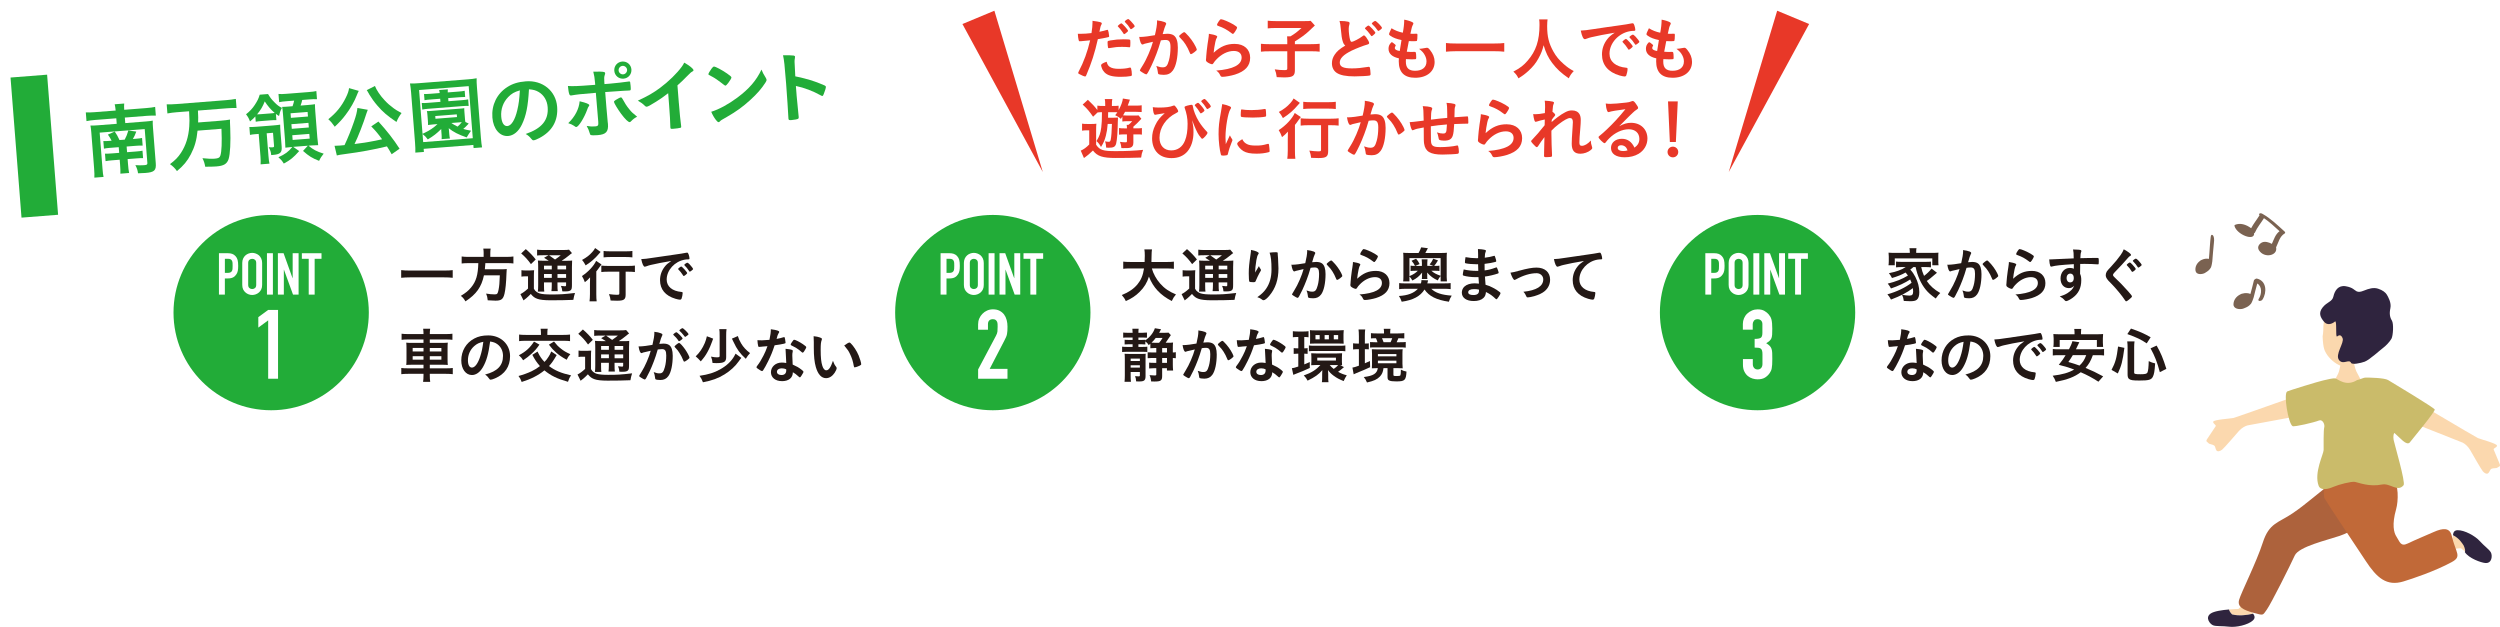 <?xml version="1.0" encoding="UTF-8"?>
<svg id="_レイヤー_2" data-name="レイヤー 2" xmlns="http://www.w3.org/2000/svg" xmlns:xlink="http://www.w3.org/1999/xlink" viewBox="0 0 1462.02 366.59">
  <defs>
    <style>
      .cls-1 {
        fill: #cabb6a;
      }

      .cls-2 {
        fill: #e83828;
      }

      .cls-3 {
        fill: #fff;
      }

      .cls-4 {
        filter: url(#drop-shadow-1);
      }

      .cls-5 {
        fill: #22ac38;
      }

      .cls-6 {
        fill: #c16938;
      }

      .cls-7 {
        fill: #fbd8ae;
      }

      .cls-8 {
        fill: #7a6251;
      }

      .cls-9 {
        fill: #231815;
      }

      .cls-10 {
        fill: #2f243e;
      }

      .cls-11 {
        fill: #ad623c;
      }
    </style>
    <filter id="drop-shadow-1" filterUnits="userSpaceOnUse">
      <feOffset dx="6.16" dy="6.16"/>
      <feGaussianBlur result="blur" stdDeviation="4.4"/>
      <feFlood flood-color="#040000" flood-opacity=".5"/>
      <feComposite in2="blur" operator="in"/>
      <feComposite in="SourceGraphic"/>
    </filter>
  </defs>
  <g id="_レイヤー_1-2" data-name="レイヤー 1">
    <g>
      <g>
        <path class="cls-8" d="m1319.91,162.93c-.34-.08-.7.04-1.02.26-.4.21-.74.55-.83.97-.56,2.61-1.34,5.16-1.99,7.74-1.39-.59-2.97-.64-4.46-.25-.63.08-1.23.32-1.76.68-2.06,1.09-3.63,3.08-3.7,5.59-.08,2.81,3.59,3.17,5.54,2.62.31-.09.61-.21.9-.35,1.72-.69,2.58-1.15,3.84-2.61.57-.8,1.47-3.36,1.55-3.73.59-2.72,1.4-5.38,2.08-8.07,2.94,1.76,2.68,6.19.88,8.98-1,1.55,1.44,1.56,2.17.44,2.71-4.2,2.46-10.92-3.19-12.27Z"/>
        <path class="cls-8" d="m1331.07,144.65c1.45-2.93,2.01-6.33,5.05-8.14.37-.22.35-.73-.07-1.11-4.12-3.71-8.1-7.63-13.02-10.39-1.3-.73-2.45.04-1.62.91-.05.04-.1.09-.13.14-1.54,2.52-3.43,4.78-4.79,7.4-3.05-2.23-6.43-3.26-9.5-1.94-.22.1-.31.35-.25.6,1.3,5.09,11.95,9.23,11.48,4.23.21-.03.38-.12.46-.31,1.36-3.09,3.55-5.61,5.3-8.45,3.31,2.21,6.2,4.97,9.12,7.62-2.49,1.85-3.23,4.67-4.49,7.4-1.9-.98-3.98-1.59-5.66-.87-1.58.68-3.18,2.57-1.89,4.62,3.13,4.97,11.17,3.1,10.01-1.71Z"/>
        <path class="cls-8" d="m1293.07,137.68c-.32.25-.73,6.19-.74,6.57-.09,2.39-.38,4.77-.55,7.16-1.32-.3-2.73-.1-3.98.47-.55.17-1.04.48-1.45.88-1.65,1.29-2.73,3.29-2.4,5.53.37,2.5,3.67,2.24,5.31,1.45.26-.13.51-.28.74-.45,1.41-.88,2.1-1.42,2.98-2.9.38-.8.77-3.2.79-3.54.09-2.5.75-8.15.93-10.64.67-4.73-1.25-5.47-1.62-4.53Z"/>
      </g>
      <g>
        <g>
          <path class="cls-7" d="m1316.72,356.63c-.31.63.34,1.39.94,2.26-4.1.91-8.2,1.41-12.32.42,0,0-1.54-1.52-1.8-2.89,2.63-.21,4.83-.26,5.41-.27.62,0,6.55-7.04,13.25-15.27,2.24,1.71,4.47,3.42,6.67,5.13-6.12,5.06-11.81,9.9-12.16,10.62Z"/>
          <path class="cls-10" d="m1317.5,362.85c1.62-1.49.94-2.82.16-3.95-4.1.91-8.2,1.41-12.32.42,0,0-1.54-1.52-1.8-2.89-3.9.31-8.76.98-10.77,2.4-3.37,2.38-.35,6.14,1.46,6.85,1.81.71,5.42.31,9.39.82,3.98.51,11-1,13.87-3.65Z"/>
        </g>
        <path class="cls-11" d="m1365.81,280.86c-12.5,9.24-16.61,13.57-25.03,19.29-8.39,5.7-13.78,5.63-17.47,17.14-3.7,11.51-12.74,29.4-13.87,33.53-1.13,4.13,2.44,5.91,8.45,7.54,6.01,1.63,5.21,1.67,7.73-1.81s14.01-26.44,16.36-31.67c2.35-5.23,19.04-9.03,26.24-11.49,7.2-2.46,14.1-7.04,19.1-13.04,5-6,1.91-14.25-21.51-19.48Z"/>
        <g>
          <path class="cls-7" d="m1433.76,315.28c.65-.28.65-1.28.76-2.33,3.7,1.99,7.14,4.28,9.61,7.71,0,0,.18,2.16-.52,3.37-2.13-1.56-3.83-2.95-4.28-3.33-.47-.4-9.56,1.06-20.01,2.93-.58-2.76-1.16-5.5-1.71-8.24,7.94.16,15.41.2,16.14-.12Z"/>
          <path class="cls-10" d="m1437.23,310.06c-2.2.08-2.55,1.53-2.7,2.89,3.7,1.99,4.87,4.09,6.14,5.89,0,0,1.47,2.83.77,4.04,2.4,3.68,9.46,6.13,11.91,6.37,4.1.4,4.27-4.43,3.36-6.14-.91-1.72-3.9-3.77-6.58-6.75-2.68-2.98-8.99-6.42-12.89-6.28Z"/>
        </g>
        <path class="cls-6" d="m1359.22,291.13c2.3,4.04,17.94,27.26,24.26,36.9,6.5,9.92,12.27,14.99,22.09,12,5.25-1.6,18.3-5.93,28.18-11.29,6.2-3.37,2.44-5.18,0-15.51-1.11-4.7-5-4.56-10.48-2.11-3.64,1.63-11.06,4.69-15.1,6.67-4.38,2.15-4.72-1.02-6.67-3.9-1.62-2.39-2.75-7.2-.25-16.01,1.39-4.89,1.65-14.87-2-18.25-3.65-3.38-11.34-7.06-21.65-4.68-12.48,2.88-20.18,1.28-18.38,16.17Z"/>
        <path class="cls-7" d="m1369.26,210.66c.56,0,6.15-.19,6.85-.26.28,1.15,1.19,5.37,1.89,6.77.7,1.41,3.29,6.33,3.99,7.03-1.26,1.92-15.73,1.85-18.53,0,1.47-.7,4.13-5.49,4.54-7.54.42-2.04,1.26-5.24,1.26-6.01Z"/>
        <path class="cls-7" d="m1396.31,241.28c2.27,1.27,42.62,16.99,43.86,17.57s3.14,2.18,4.29,4.16c1.15,1.98,6.56,11.51,7.54,12.63.98,1.12,2.28,1.81,3.13,1.1s.95-2.11,1.91-2.6c.96-.49,2.9-.13,3.55-.73.64-.6,1.93-.45,1.22-2.11-.71-1.66-3.14-7.45-3.47-8.36-.33-.91,1.87-1.09,1.92-2.33.04-1.24-9.61-3.73-11.18-4.42-1.57-.69-43.02-25.44-44.96-26.33-1.95-.9-7.81,11.43-7.81,11.43Z"/>
        <path class="cls-7" d="m1360.79,240c-2.47.81-45.09,8.45-46.43,8.78-1.33.33-3.5,1.53-5.01,3.25-1.51,1.72-8.66,10.03-9.84,10.94-1.18.91-2.58,1.34-3.29.48-.7-.86-.52-2.25-1.38-2.92-.85-.67-2.82-.69-3.34-1.4-.51-.71-1.81-.81-.79-2.31,1.02-1.49,4.51-6.71,5.02-7.54.5-.83-1.63-1.43-1.43-2.66.2-1.22,10.15-1.81,11.82-2.18,1.67-.37,47.12-16.66,49.2-17.17,2.08-.5,5.46,12.72,5.46,12.72Z"/>
        <path class="cls-1" d="m1378.49,222.25c2.02-.36,3.37-1.44,5.17-1.44s10.66.12,12.91,1.44c2.25,1.32,26.8,16.12,27.28,17.21.48,1.08-13.72,18.17-14.56,19.25-.84,1.08-2.41.48-3.97-.84s-4.45-4.21-4.93-4.57-.96,1.81-.6,3.85c.36,2.05,7.14,25,5.85,26.59-3.51,4.33-7.74-1.39-12.7-.38-7.36,1.51-13.73-1.19-15.77-1.55-2.05-.36-9.48,1.55-12.49,2.87-3.01,1.32-7.55,2.52-8.72-.61-2.85-7.58,2.92-18.51,2.92-20.92s-.12-11.55.36-13.24c.48-1.68-.99-4.84-3.05-4.01-2.93,1.18-14.42,3.87-15.48,3.3-2.45-1.32-5.47-19.07-3.11-20.3.98-.51,18.64-5.95,21.05-6.43,2.41-.48,5.78-1.51,7.22-1.11,1.44.39,6.26,4.96,12.63.87Z"/>
        <path class="cls-7" d="m1387.54,200.9c3.21-9.56,3.22-22.04-8.55-25.22-11.77-3.17-16.74,6.78-18.67,9.58-2.37,3.43-1.11,6.67-2.03,11.45.27,7.34,1.31,8.57,2.22,10.15,1.31,2.27,4.93,6.02,8.74,7.16,3.04.91,7.6-.8,10.17-2.42,2.42-1.52,4.06-3.17,5.4-4.86.74-.13,1.56-.07,2.81-1.2.57-.52,1.66-2.41,1.62-3.39-.04-1.22-1.32-1.49-1.71-1.26Z"/>
        <path class="cls-10" d="m1378.24,170.42c1.31.41,2.02.41,4.48-.57,2.45-.99,5.24-1.89,7.95-1.04,2.71.85,4.4,2.24,5.15,3.48.75,1.25,2.8,4.76,2.1,7.95-.7,3.19-.28,5.41.87,7.2,1.15,1.79.73,8.85-.24,10.64-.97,1.79-3.47,4.36-4.86,5.34-1.39.98-7.98,7.05-10.79,8.09-2.5.92-7.43,1.89-7.98.69-1.17-2.51-4.61,1.42-7.01-1.61-2.56-3.23,3.17-10.08,2.06-12.81-.9-2.21-2.11-1.89-3.21-1.02-1.1.88.07-9.89-1.28-8.72-1.35,1.17-4.28,2.66-6.39.1-2.11-2.56-3.43-5.09-.75-8.41,2.68-3.32,5.55-3.14,6.27-6.41.72-3.27,2.79-6.65,7.13-5.93,4.33.72,5,2.3,6.51,3.02Z"/>
      </g>
    </g>
    <g class="cls-4">
      <rect class="cls-3" x="2.44" y="19.47" width="501.5" height="82.18" transform="translate(-3.96 19.97) rotate(-4.48)"/>
      <rect class="cls-5" x="3.18" y="38.22" width="21.46" height="82.18" transform="translate(-6.16 1.33) rotate(-4.48)"/>
      <g>
        <path class="cls-5" d="m61.48,58.45c-.18-1.63-.29-2.52-.57-3.63l5.57-.44c-.1,1.19-.11,2.18,0,3.67l12.82-1.01c2.43-.19,4.06-.41,5.27-.69l.4,5.1c-1.61-.06-3.2-.03-5.31.13l-12.82,1.01.25,3.23,11.98-.94c1.97-.15,3.08-.29,4.1-.51-.05,1.23,0,2.31.12,3.99l1.64,20.92c.33,4.21-.81,5.29-6.05,5.7-1.17.09-2.62.16-4.32.2-.24-1.82-.6-2.92-1.55-4.77,1.89.13,3.63.14,5.04.03,1.68-.13,2.04-.35,1.97-1.33l-1.55-19.79-26.34,2.07,1.64,20.92c.22,2.76.33,3.65.63,4.99l-5.38.42c.08-1.37.05-2.92-.14-5.36l-1.65-21.1c-.13-1.69-.27-2.8-.5-4.01,1.27.04,2.45,0,4.37-.15l11-.86-.25-3.23-12.26.96c-2.06.16-3.74.39-5.17.69l-.4-5.1c1.46.07,2.97.05,5.21-.13l12.26-.96Zm-2.38,17.65c-.56-1.13-1.37-2.48-2.16-3.55l4-1.77c1.11,1.61,1.71,2.64,2.79,4.96l3.04-.24c.98-1.87,1.5-3.13,2.12-5.34l4.66.62c-.7,1.94-1.1,2.77-2.01,4.35l1.59-.12c1.87-.15,2.62-.25,3.78-.48l.35,4.45c-1.37-.03-2.12-.02-3.9.12l-5.47.43.26,3.32,5.24-.41c2.01-.16,2.76-.26,3.78-.48l.34,4.35c-1.13,0-2.07.02-3.85.16l-5.19.41.22,2.81c.19,2.39.35,3.83.65,5.32l-5.1.4c.06-1.61,0-3.01-.18-5.35l-.22-2.81-4.21.33c-1.78.14-2.71.26-4.06.51l-.34-4.4c1.18.05,2.03.03,4.18-.14l4.12-.32-.26-3.32-5.2.41c-1.73.14-2.24.22-3.45.46l-.35-4.45c1.18.05,2.03.03,3.9-.12l.94-.07Z"/>
        <path class="cls-5" d="m97.52,59.44c-2.01.16-3.97.4-5.78.74l-.42-5.33c1.7.06,3.58,0,5.78-.17l28.92-2.27c2.2-.17,3.97-.41,5.73-.73l.42,5.33c-1.7-.05-3.72,0-5.73.17l-16.85,1.32c.19,3.61.2,4.32.12,6.96l12.91-1.01c2.62-.21,4.39-.44,5.74-.68-.06,1.04-.06,1.09.12,5.12.34,7.93-.04,15.12-.95,17.96-.95,2.85-2.79,3.99-7.24,4.33-1.45.11-3.14.15-6.44.17-.34-2-.77-3.28-1.62-5,2.66.31,5.4.43,7.13.29,2.25-.18,2.96-.61,3.38-1.91.72-2.27.95-7.65.61-15.58l-13.99,1.1c-.52,5.41-1.66,9.5-3.91,13.82-2.09,3.98-4.28,6.64-8.13,9.82-1.16-1.65-2.34-2.83-4.08-4.06,3.11-2.36,4.68-3.95,6.45-6.63,2.82-4.32,4.4-9.29,4.82-15.35.19-2.93.2-3.4-.09-8.94l-6.92.54Z"/>
        <path class="cls-5" d="m143.14,61.94c-.82.96-1.34,1.47-3.11,2.93-.61-1.74-1.1-2.6-2.31-4.2,2.08-1.62,3.74-3.35,5.13-5.49,1.59-2.48,2.17-3.61,2.87-5.97l4.87-.38c1.3,2.16,1.98,3.04,3.67,4.75,1.69,1.75,2.69,2.47,4.46,3.37-.87,1.48-1.21,2.54-1.7,4.75-.94-.58-1.19-.75-1.84-1.27l.29,3.65c-.9-.02-1.65-.01-3.24.11l-5.62.44c-1.5.12-2.24.22-3.22.39l-.24-3.09Zm.48,10.32c-1.59.12-2.48.24-3.59.47l-.36-4.63c1.18.05,2.21.01,4.18-.14l9.92-.78c1.78-.14,2.94-.28,3.92-.45,0,1.18.03,2.21.2,4.32l.67,8.52c.28,3.51-.82,4.54-5.22,4.88-.14.01-.51.04-.89.07-.19-1.87-.45-2.74-1.44-4.55.57.05,1.7.05,2.17.02.75-.06.97-.22.93-.78l-.61-7.72-3.7.29,1.05,13.38c.17,2.11.3,3.22.58,4.38l-5.19.41c.08-1.37.08-2.64-.06-4.42l-1.05-13.38-1.5.12Zm8.05-12.07c1.31-.1,1.82-.14,2.8-.31-2.27-1.94-4.19-4.19-5.8-6.75-1.26,3.16-2.26,4.84-4.49,7.6.8-.02,1.31-.06,2.39-.14l5.1-.4Zm17.12,22.01c-3.37,3.8-5.1,5.2-8.98,7.3-1.23-1.93-1.54-2.23-3.16-3.71,3.87-1.71,5.91-3.24,8.14-6l-.51.04c-1.45.11-2.1.17-3.55.37-.01-1.36-.08-2.77-.21-4.46l-1.2-15.25c-.14-1.82-.27-2.9-.47-4.15,1.04.01,1.79-.05,3.8-.2l2.29-.18c.42-1.21.68-2.17.92-3.28l-3.98.31c-2.29.18-3.6.33-4.8.61l-.38-4.82c1.33.13,2.5.09,4.75-.09l12.59-.99c2.53-.2,3.6-.33,4.8-.61l.37,4.77c-1.28-.09-2.5-.04-4.84.14l-3.79.3c-.24,1.15-.5,2.02-.97,3.28l4.03-.32c2.39-.19,3.41-.31,4.39-.49,0,1.13.04,2.35.18,4.13l1.2,15.25c.15,1.87.3,3.27.5,4.58-1.36.01-2.63.06-3.85.16l-1.82.14c2.77,2.33,4.79,3.39,8.89,4.67-1.2,1.46-1.92,2.55-2.68,4.21-4.18-1.65-5.91-2.74-9.4-5.81l2.82-3.05-8.56.67,3.49,2.46Zm-4.82-19.44l9.97-.78-.21-2.67-9.97.78.21,2.67Zm.5,6.41l9.97-.78-.21-2.71-9.97.78.21,2.71Zm.51,6.51l9.97-.78-.22-2.76-9.97.78.22,2.76Z"/>
        <path class="cls-5" d="m203.64,46.98q-.17.25-.32.69s-.12.24-.25.49q-.2.44-.47,1.17c-1.41,3.69-3.89,8.07-6.62,11.63-1.96,2.6-3.3,4.07-6.37,7-1.33-1.92-2.26-3.02-3.78-4.41,4.7-3.76,7.74-7.53,10.18-12.47,1.22-2.45,1.79-4.14,1.95-5.71l5.68,1.62Zm19.24,37.05c-1.37-2.43-1.91-3.29-2.76-4.59-7.62,1.87-15.75,3.35-24.09,4.43-3.31.45-3.87.54-5.21.88l-1.34-5.64c.89-.02,2.07-.07,3.28-.16,1.03-.08,1.26-.1,2.57-.25,1.94-4.11,3.91-8.97,5.56-13.81,1.23-3.58,1.69-5.45,1.97-7.92l6.06,1.08c-.28.59-.36.83-.74,1.99-1.68,5.55-5.06,14.14-7.01,18.02,6.43-.83,10.43-1.48,16.12-2.77-2.37-3.25-3.52-4.62-6.34-7.55l4.2-2.82c4.89,5.36,8.87,10.42,12.36,15.89l-4.64,3.24Zm-9.77-39.91c.84,2.29,3.18,5.78,5.7,8.41,1.54,1.67,3.21,3.14,5.36,4.71,1.2.89,1.79,1.22,4.5,2.71-1.36,1.85-2.03,2.98-2.98,5.22-5.42-3.67-7.99-5.87-11.16-9.58-1.87-2.16-3.4-4.3-4.7-6.46q-.16-.27-.55-.99c-.11-.18-.28-.5-.49-.86q-.27-.45-.48-.72l4.8-2.45Z"/>
        <path class="cls-5" d="m270.8,80.42l-.14-1.82-29.06,2.28.14,1.82-5.01.39c.07-1.51.01-3.44-.18-5.87l-2.29-29.2c-.16-2.06-.38-3.69-.66-5.36,1.42.08,2.97,0,5.26-.18l28.45-2.23c2.25-.18,3.79-.34,5.27-.65-.05,1.75,0,3.01.19,5.4l2.29,29.24c.22,2.76.46,4.63.69,5.79l-4.96.39Zm-29.89-8.3q.13-.1,1.36-.67c2.73-1.25,5.45-3.11,7.42-5.05l-2.62.21q-2.1.21-2.94.33c.02-.9.04-1.32-.05-2.44l-.26-3.28c-.09-1.12-.11-1.4-.33-2.42.9.02,1.36-.01,2.96-.14l15.91-1.25c1.64-.13,2.11-.16,2.99-.33-.03.8,0,1.08.1,2.44l.26,3.27c.1,1.31.12,1.59.28,2.38l1.96.93q-.26.26-.78.81c-.6.71-1.39,1.43-2.41,2.31,1.11.38,1.93.55,4.56,1.06-1.15,1.55-1.74,2.49-2.57,3.92-4.89-1.69-7.83-3.2-10.5-5.39q.11.79.17,1.54l.15,1.92c.09,1.17.19,1.78.39,2.56l-4.87.38c.07-.85.07-1.56-.01-2.59l-.15-1.92c-.03-.33-.08-1.08-.06-1.41-2.84,2.77-4.31,3.92-7.86,6.08-1.16-1.56-1.51-1.91-3.07-3.15l.37,4.72,29.01-2.27-2.39-30.46-29.01,2.27,2.01,25.64Zm4.92-20.11c-1.82.14-2.34.18-3.73.43l-.29-3.65c.99.06,1.84.04,3.76-.11l5.43-.43c-.11-.79-.18-1.16-.33-1.76l5.05-.4c-.06.48-.07.85-.05,1.79l6.32-.49c1.68-.13,2.66-.26,3.59-.47l.29,3.65c-1.22,0-1.88,0-3.61.14l-6.32.5.14,1.82,8.05-.63c1.73-.14,2.38-.23,3.49-.46l.3,3.84c-1.13-.05-2.03-.03-3.43.08l-20.26,1.59c-1.4.11-2.29.23-3.45.46l-.3-3.84c.99.06,1.89.04,3.57-.09l7.35-.58-.14-1.82-5.43.42Zm2.67,11.28l12.59-.99-.12-1.59-12.59.99.12,1.59Zm9.28,2.47c1.2.85,1.79,1.18,3.65,2.12.79-.67,1.8-1.7,2.48-2.6-.14.01-.42.03-.94.07l-5.19.41Z"/>
        <path class="cls-5" d="m299.05,66.67c-1.94,4.06-4.86,6.45-8.04,6.7-4.87.38-8.7-4.12-9.22-10.76-.58-7.39,2.67-14.05,8.81-17.92,3-1.93,6.31-2.94,10.76-3.29,9.78-.77,17.58,5.59,18.3,14.86.64,8.19-2.92,14.4-10.43,18.33-1.49.78-2.68,1.25-3.29,1.29-.56.04-.81-.12-1.49-.97-.89-1.15-1.85-1.97-3.18-2.72,9.45-3.23,13.44-8.12,12.85-15.7-.3-3.88-2.2-7.03-5.26-8.86-1.72-1-3.07-1.36-5.68-1.58-.54,9.98-1.66,15.48-4.13,20.62Zm-8.04-16.04c-2.92,3.01-4.39,7.08-4.04,11.47.28,3.6,1.62,5.62,3.58,5.46,2.34-.18,4.47-3.6,5.81-9.31.85-3.6,1.2-6.31,1.5-11.56-3.27.96-4.84,1.88-6.85,3.93Z"/>
        <path class="cls-5" d="m342.27,48.12c-10.06.83-10.52.92-14.42,1.55h-.09c-.42.04-.77-.21-.95-.67-.35-.87-.67-2.58-.85-4.88,2.7.21,6.08.09,14.18-.55l.7-.05c.42-.03.51-.04,1.08-.08l-.1-1.26c-.21-2.67-.47-4.25-1.02-6.42,2.72-.12,5.5-.06,6.37.21.39.11.54.33.57.71.02.23-.02.38-.25,1.05-.34,1.06-.41,1.96-.25,3.97l.05.61c.01.19.03.42.05.7l3.04-.24c3.04-.24,9.01-.94,10.87-1.23q.23-.06.51-.09c.33-.03.53.15.6.42.07.23.22,1.58.27,2.19.2,2.48.16,2.62-.78,2.7-.23.02-.7.05-3.42.17-1.64.08-2.25.13-10.67.74.17,2.11.39,5.01.69,8.75q.37,4.68.77,8.65c.09.56.12.98.15,1.26.36,4.54-1.16,6.16-6.03,6.54-1.87.15-3.47.13-3.96-.07-.34-.11-.45-.34-.65-1.03-.4-1.48-.98-2.89-1.79-4.28,1.82.33,3.28.4,4.96.27,1.68-.13,1.98-.58,1.81-2.69l-1.42-16.98Zm-3.81,7.22c.02.23-.07.38-.41.83-.3.4-.46.74-.84,1.86-1.7,4.7-5.01,10-6.36,10.1-.28.02-.38-.02-1.43-.78-.8-.55-1.87-1.03-3.27-1.48,3.94-3.75,6.31-8.36,6.67-12.81,3.89.92,5.59,1.63,5.64,2.29Zm24.29,9.54c-.26.25-.44.36-.63.38-.84.07-2.68-1.72-4.99-4.79-2-2.72-4.17-6.31-4.22-7.01-.03-.38.27-.73.99-1.16,1.17-.75,2.62-1.48,2.99-1.5.37-.03.58.19.91.73,1.43,2.62,2.5,4.32,3.96,6.09,1.51,1.86,1.71,2.03,4.68,4.48-1.45.73-2.29,1.36-3.69,2.78Zm.34-30.44c.22,2.81-1.81,5.18-4.61,5.4-2.81.22-5.18-1.81-5.4-4.61-.22-2.81,1.81-5.18,4.62-5.4,2.81-.22,5.18,1.81,5.4,4.61Zm-7.49.59c.11,1.36,1.32,2.39,2.68,2.29,1.31-.1,2.39-1.32,2.29-2.67s-1.32-2.39-2.67-2.29c-1.36.11-2.39,1.32-2.29,2.68Z"/>
        <path class="cls-5" d="m390.84,54.06c.46,5.9.9,10.24,1.33,13.41,0,.09.02.28.03.33.04.52-.08.71-.55.8-.6.19-2.55.44-4.1.56-1.45.11-1.6.03-1.66-.76,0-.05-.01-.14-.02-.23,0-2.4-.33-7.74-.79-13.64l-.48-6.18c-3.02,2.31-4.49,3.36-7.1,4.98-3.23,2.04-4.81,2.87-5.42,2.92-.38.03-.67-.09-1.02-.44-1.48-1.44-2.27-1.99-4.2-3.11,5.82-2.67,9.11-4.57,13.06-7.52,4.89-3.63,9.92-8.55,12.68-12.39.6-.8.84-1.24,1.37-2.32,3.1,1.73,5.36,3.54,5.43,4.42.02.28-.15.53-.69.81-.81.44-1.12.7-3.17,2.79-1.92,1.99-3.8,3.78-5.52,5.28l.81,10.29Z"/>
        <path class="cls-5" d="m409.93,34.01c.73-.95,1.04-1.21,1.46-1.24.89-.02,4.58,1.95,7.66,4.06,1.89,1.31,2.5,1.88,2.54,2.34.03.33-.72,1.66-1.74,3.01-.94,1.25-1.42,1.71-1.79,1.74q-.33.03-2.39-1.65c-1.31-1.07-3.89-2.85-5.17-3.5q-1.72-.95-2.07-1.11c-.2-.13-.3-.26-.31-.4-.03-.42.75-1.8,1.82-3.25Zm31.78,5.42c.27.45.39.77.41,1.05.04.47-.12.81-.67,1.7-2.31,3.57-4.86,6.5-8.77,10.06-4.39,4.02-8.18,6.76-13.59,9.87-3.47,1.97-3.65,2.08-4.17,2.63-.35.4-.53.51-.8.53-.42.03-.83-.31-1.61-1.29-1.05-1.33-2.09-3.18-2.73-4.78,4.64-1.45,10.11-4.42,15.31-8.31,6.85-5.1,11.04-9.95,14.07-16.36.65,1.69,1.14,2.59,2.55,4.88Z"/>
        <path class="cls-5" d="m459.68,49.42c.22,2.85.96,10.47,1.23,12.66,0,.09.01.19.02.23.03.42-.04.76-.26.92-.3.31-2.16.69-3.89.82-1.5.12-1.79,0-1.86-.94,0-.05,0-.09-.01-.19,0-1.22-.92-14.71-1.35-20.28-.84-10.76-1.18-13.79-1.81-16.48,3.39-.03,4.9,0,6.27.17.48.1.73.32.76.69q.02.23-.11,1.04c-.14.58-.18,1.24-.17,1.99,0,.09.13,2.91.43,8.44q3.4.67,5.37,1.23c4.81,1.27,7.57,2.28,11.91,4.15.4.25.6.47.62.75.04.47-.63,2.78-1.27,4.24-.31.82-.53,1.08-.81,1.1-.19.01-.43-.06-.77-.27-4.82-2.68-9.82-4.55-14.7-5.58l.41,5.29Z"/>
      </g>
    </g>
    <g>
      <circle class="cls-5" cx="158.58" cy="182.81" r="57.11"/>
      <g>
        <path class="cls-3" d="m128.04,172.29v-24.21h5.2c.95,0,1.79.12,2.52.37.73.25,1.38.69,1.97,1.33.59.63,1,1.38,1.22,2.23.23.85.34,2,.34,3.45,0,1.09-.06,2.01-.19,2.75-.12.75-.39,1.45-.8,2.11-.48.79-1.11,1.41-1.9,1.85-.79.44-1.84.66-3.13.66h-1.77v9.45h-3.47Zm3.47-20.94v8.23h1.67c.7,0,1.25-.1,1.63-.31.38-.2.67-.49.85-.85.18-.34.29-.76.32-1.26.03-.5.05-1.05.05-1.67,0-.57-.01-1.11-.03-1.62s-.12-.96-.31-1.34c-.18-.38-.45-.68-.82-.88s-.88-.31-1.56-.31h-1.8Z"/>
        <path class="cls-3" d="m141.67,153.8c0-.97.17-1.84.51-2.58.34-.75.79-1.37,1.36-1.87.54-.48,1.16-.84,1.85-1.09.69-.25,1.39-.38,2.09-.38s1.4.12,2.09.38,1.32.61,1.89,1.09c.54.5.99,1.12,1.33,1.87s.51,1.61.51,2.58v12.79c0,1.02-.17,1.89-.51,2.62-.34.73-.78,1.33-1.33,1.8-.57.5-1.2.87-1.89,1.12-.69.25-1.39.38-2.09.38s-1.4-.12-2.09-.38c-.69-.25-1.31-.62-1.85-1.12-.57-.48-1.02-1.08-1.36-1.8-.34-.72-.51-1.6-.51-2.62v-12.79Zm3.47,12.79c0,.84.23,1.46.7,1.85.46.4,1.01.6,1.65.6s1.18-.2,1.65-.6c.46-.39.7-1.01.7-1.85v-12.79c0-.84-.23-1.46-.7-1.85-.46-.4-1.01-.59-1.65-.59s-1.18.2-1.65.59c-.46.4-.7,1.01-.7,1.85v12.79Z"/>
        <path class="cls-3" d="m156.12,172.29v-24.21h3.47v24.21h-3.47Z"/>
        <path class="cls-3" d="m162.51,172.29v-24.21h3.33l5.24,14.59h.07v-14.59h3.47v24.21h-3.26l-5.3-14.55h-.07v14.55h-3.47Z"/>
        <path class="cls-3" d="m180.54,172.29v-20.94h-4.01v-3.26h11.49v3.26h-4.01v20.94h-3.47Z"/>
      </g>
      <path class="cls-3" d="m156.83,221.48v-34.14l-5.77,4.24v-6.1l5.77-4.24h5.77v40.25h-5.77Z"/>
    </g>
    <g>
      <path class="cls-9" d="m264.75,162.45c-1.51-.18-3.12-.25-5.11-.25h-19.88c-1.85,0-3.71.1-5.15.25v-4.48c1.5.17,2.94.25,5.15.25h19.88c2.27,0,3.85-.07,5.11-.25v4.48Z"/>
      <path class="cls-9" d="m282.85,148.17c0-1.09-.07-1.96-.21-2.77h4.3c-.14.67-.21,1.58-.21,2.77v2.06h9.28c1.89,0,3.12-.07,4.24-.24v4.09c-1.01-.14-2.13-.21-4.13-.21h-12.29q-.03.28-.03.67c-.07,1.23-.14,1.89-.25,2.94h9.31c1.79,0,2.66-.04,3.5-.14-.03.14-.03.25-.03.32-.07.52-.07.77-.14,2.34-.17,5.29-.56,9.31-1.16,11.8-.77,3.19-1.89,4.03-5.25,4.03-1.19,0-1.96-.04-4.55-.21-.14-1.58-.42-2.7-.95-3.92,1.89.32,3.54.46,5.04.46s1.79-.38,2.24-2.7c.42-2.03.59-4.03.74-8.44h-9.28c-1.44,6.79-4.41,11.03-10.82,15.23-.84-1.47-1.43-2.21-2.7-3.22,2.98-1.82,4.38-2.97,6.02-4.94,2.91-3.5,4.03-7.35,4.2-14.21h-5.5c-1.68,0-3.08.07-4.24.21v-4.09c1.23.17,2.45.24,4.2.24h8.65v-2.06Z"/>
      <path class="cls-9" d="m304.93,158c.88.14,1.4.17,2.56.17h2.31c.98,0,1.79-.04,2.56-.14-.11.95-.14,1.82-.14,3.64v7.18c.56.98.91,1.4,1.65,1.89.63.42,1.19.74,1.68.84,1.54.46,3.6.63,6.65.63,5.5,0,7.28-.11,14.07-.88-.42,1.22-.74,2.56-.98,4.03-4.34.18-7.81.25-13.37.25-3.46,0-6.16-.28-7.63-.84-1.64-.59-2.52-1.23-3.88-2.87l-.53.53c-.77.8-.91.91-2.21,2.06q-.28.25-.74.56c-.25.21-.42.35-.77.63l-1.82-3.68c1.26-.59,2.83-1.75,4.45-3.25v-7.14h-1.72c-.84,0-1.4.04-2.13.17v-3.78Zm2.56-12.32c2.42,2.1,4.17,3.92,5.81,6.06l-2.8,2.73c-1.92-2.66-3.36-4.24-5.71-6.27l2.7-2.52Zm13.48,6.83q-1.92-1.29-2.8-1.75l2.62-1.5h-3.22c-1.68,0-2.49.03-3.47.17v-3.43c1.05.17,2.07.21,3.99.21h10.89c2.13,0,3.22-.07,3.78-.21l1.75,2.03c-.53.35-.77.49-1.68,1.29-1.4,1.16-2.97,2.31-4.38,3.19h2.73c1.71,0,2.55-.04,3.4-.14-.07.88-.11,2-.11,3.85v10.36c0,1.89-.14,2.55-.63,3.04-.59.59-1.44.8-3.5.8-.31,0-.88,0-1.5-.04-.14-1.33-.31-2.17-.8-3.19.88.14,1.68.21,2.24.21.7,0,.77-.07.77-.91v-1.33h-5.04v1.4c0,1.82.04,2.66.17,3.71h-3.71c.14-.98.21-1.96.21-3.71v-1.4h-4.55v1.71c0,1.96.04,2.87.17,3.64h-3.78c.14-.91.21-2,.21-3.64v-10.64c0-1.93-.04-2.73-.17-3.89,1.05.1,2.03.14,3.75.14h2.66Zm-2.83,2.84v2.21h4.55v-2.21h-4.55Zm0,7.14h4.55v-2.24h-4.55v2.24Zm2.91-13.23q1.19.77,3.54,2.52c2.03-1.44,2.49-1.75,3.36-2.52h-6.9Zm4.97,8.3h5.04v-2.21h-5.04v2.21Zm5.04,2.7h-5.04v2.24h5.04v-2.24Z"/>
      <path class="cls-9" d="m345.01,166.09c0-1.37,0-1.82.07-3.89-.91,1.05-1.93,2-3.05,2.83-.56-1.5-.95-2.38-1.71-3.61,3.57-2.28,7-5.95,8.3-8.86l3.15,2.1c-.35.39-.63.77-1.12,1.47-.77,1.12-1.05,1.51-1.93,2.59v13.27c0,1.82.07,3.15.21,4.24h-4.17c.14-1.05.25-2.52.25-4.27v-5.88Zm6.23-18.76q-.42.46-1.01,1.15c-2.28,2.7-4.55,4.69-7.74,6.72-.7-1.33-1.22-2.13-2.1-3.19,2.63-1.43,4.34-2.76,5.99-4.62.77-.84,1.19-1.47,1.64-2.34l3.22,2.28Zm4.55,11.55c-1.58,0-3.08.07-4.13.21v-3.78c1.05.14,2.52.21,4.13.21h11.41c1.89,0,3.25-.07,4.1-.21v3.78c-1.12-.14-2.52-.21-3.99-.21h-1.43v13.37c0,2.91-.98,3.61-5.01,3.61-1.22,0-2.31-.04-3.78-.11-.17-1.47-.42-2.38-.95-3.75,1.75.25,3.5.39,4.55.39,1.33,0,1.5-.11,1.5-.84v-12.67h-6.41Zm-2.8-12.11c.91.14,2.17.21,3.92.21h9.07c1.72,0,2.84-.07,3.85-.21v3.75c-1.19-.14-2.45-.21-3.78-.21h-9.14c-1.4,0-2.84.07-3.92.21v-3.75Z"/>
      <path class="cls-9" d="m380.5,154.96c-.91.21-1.22.31-2.49.77-.46.17-.7.25-.91.25-.77,0-1.47-1.44-2.1-4.45,2.24-.1,3.04-.21,6.93-.8,4.2-.63,9.52-1.44,12.32-1.79,3.15-.42,5.67-.84,7-1.12.25-.07.35-.07.53-.07.46,0,.63.21.95,1.08.28.74.49,1.79.49,2.28,0,.42-.14.56-.63.56-.74,0-1.4.07-2.07.17-5.92.98-10.64,6.16-10.64,11.62,0,4.09,3.22,6.79,8.68,7.28.49.03.67.21.67.63,0,.88-.35,2.55-.67,3.33-.18.39-.46.56-.91.56s-1.51-.21-2.59-.52c-5.95-1.75-9.07-5.53-9.07-10.89,0-2.91.94-5.6,2.76-7.91.98-1.26,1.82-1.96,3.82-3.33-4.58.77-9.42,1.68-12.08,2.35Zm17.92.91c.49,0,3.47,3.32,3.47,3.85,0,.18-.21.38-.84.95-.67.56-.7.56-.98.67q-.17.07-.25.07c-.14,0-.17-.04-.81-1.01-.56-.88-1.15-1.65-2.27-2.8-.07-.07-.18-.25-.18-.28.07-.17.11-.28.14-.28.1-.14.7-.63.84-.73.35-.18.56-.32.59-.35.04-.07.11-.07.11-.07h.17Zm5.99,2.41c-.52.38-.84.6-1.01.6-.14,0-.21-.07-.38-.35-1.05-1.58-1.58-2.24-2.7-3.33-.07-.11-.14-.21-.14-.28,0-.18.21-.39.7-.74.49-.35.91-.56,1.08-.56.25,0,.67.31,1.4,1.05,1.02,1.05,1.96,2.35,1.96,2.66,0,.21-.25.46-.91.95Z"/>
      <path class="cls-9" d="m247.67,195.2c0-1.12-.07-1.89-.21-2.94h4.1c-.14,1.05-.21,1.82-.21,2.94v.17h9.31c1.89,0,2.98-.07,3.92-.21v3.57c-1.08-.14-2.31-.21-3.82-.21h-9.42v2h6.79c2.07,0,2.77-.04,3.75-.14-.11,1.16-.14,1.61-.14,3.36v6.3c0,1.79.04,2.28.14,3.4-1.02-.11-1.79-.14-3.78-.14h-6.75v2.1h9.59c1.89,0,2.91-.07,3.85-.21v3.64c-1.05-.14-2.17-.21-3.92-.21h-9.52v.88c0,1.72.07,2.66.24,3.82h-4.17c.17-1.16.25-2.13.25-3.82v-.88h-9.07c-1.71,0-2.94.07-3.92.21v-3.64c.95.14,2,.21,3.89.21h9.1v-2.1h-6.27c-1.96,0-2.83.04-3.82.14.1-1.05.14-1.79.14-3.4v-6.23c0-1.61-.04-2.38-.14-3.43.98.11,1.68.14,3.71.14h6.37v-2h-9.03c-1.43,0-2.7.07-3.78.21v-3.57c1.02.14,2.24.21,3.89.21h8.93v-.17Zm-6.34,8.29v2.03h6.34v-2.03h-6.34Zm0,4.8v2.03h6.34v-2.03h-6.34Zm16.8-2.76v-2.03h-6.79v2.03h6.79Zm0,4.79v-2.03h-6.79v2.03h6.79Z"/>
      <path class="cls-9" d="m282.36,214.8c-1.68,2.91-3.99,4.52-6.37,4.52-3.64,0-6.23-3.57-6.23-8.54,0-5.53,2.8-10.29,7.6-12.81,2.35-1.26,4.87-1.82,8.19-1.82,7.32,0,12.74,5.18,12.74,12.11,0,6.13-3.01,10.54-8.82,13.02-1.16.49-2.07.77-2.52.77-.42,0-.59-.14-1.05-.81-.59-.91-1.26-1.58-2.21-2.21,7.21-1.85,10.47-5.25,10.47-10.92,0-2.91-1.22-5.36-3.4-6.9-1.22-.84-2.21-1.19-4.13-1.5-.98,7.38-2.14,11.41-4.27,15.09Zm-5.04-12.39c-2.34,2.06-3.67,5-3.67,8.29,0,2.7.88,4.27,2.34,4.27,1.75,0,3.54-2.42,4.87-6.58.84-2.62,1.26-4.62,1.79-8.51-2.48.53-3.71,1.12-5.32,2.52Z"/>
      <path class="cls-9" d="m325.55,207.66c-2.03,3.46-2.8,4.55-4.48,6.41,3.4,2.59,7.07,4.13,12.92,5.46-.98,1.37-1.26,2-1.82,3.75-6.27-1.75-10.08-3.61-13.79-6.69-3.54,2.91-8.05,5.18-13.3,6.79-.49-1.44-.91-2.24-1.86-3.5,2.59-.67,5.46-1.72,7.67-2.77,1.96-.95,3.33-1.79,4.87-3.01-1.71-1.92-2.98-3.75-4.45-6.58l3.04-1.92c.14.32.28.52.35.7,1.01,2.1,2.13,3.71,3.71,5.36.95-.95,1.58-1.71,2.42-3.08.7-1.09.88-1.44,1.54-3.04l3.19,2.13Zm-10.08-6.13c-1.68,2.45-2.77,3.68-4.58,5.32-1.65,1.5-2.91,2.48-4.94,3.85-.7-1.15-1.33-1.89-2.52-2.94,3.96-2.07,6.48-4.31,8.86-7.98l3.19,1.75Zm.88-6.83c0-.91-.07-1.71-.21-2.45h4.17c-.14.6-.21,1.44-.21,2.42v1.19h9.1c1.89,0,3.19-.07,4.17-.21v3.85c-.73-.14-2.42-.21-4.24-.21h-21.35c-2.07,0-3.22.07-4.2.21v-3.85c.98.14,2.28.21,4.2.21h8.58v-1.15Zm7.63,5.01c1.58,2.03,2.42,2.87,3.99,4.13,1.79,1.43,2.94,2.1,5.57,3.29-.95,1.05-1.51,1.89-2.14,3.26-2.91-1.61-4.2-2.52-6.09-4.13-1.64-1.44-2.55-2.42-4.31-4.69l2.98-1.85Z"/>
      <path class="cls-9" d="m338.32,205c.88.14,1.4.17,2.56.17h2.31c.98,0,1.79-.04,2.56-.14-.11.95-.14,1.82-.14,3.64v7.18c.56.98.91,1.4,1.65,1.89.63.42,1.19.74,1.68.84,1.54.46,3.61.63,6.65.63,5.5,0,7.28-.11,14.07-.88-.42,1.22-.74,2.56-.98,4.03-4.34.18-7.81.25-13.37.25-3.46,0-6.16-.28-7.63-.84-1.64-.59-2.52-1.23-3.88-2.87l-.53.53c-.77.8-.91.91-2.21,2.06q-.28.25-.74.56c-.25.21-.42.35-.77.63l-1.82-3.68c1.26-.59,2.83-1.75,4.45-3.25v-7.14h-1.72c-.84,0-1.4.04-2.13.17v-3.78Zm2.56-12.32c2.42,2.1,4.17,3.92,5.81,6.06l-2.8,2.73c-1.92-2.66-3.36-4.24-5.71-6.27l2.7-2.52Zm13.48,6.83q-1.92-1.29-2.8-1.75l2.62-1.5h-3.22c-1.68,0-2.49.03-3.47.17v-3.43c1.05.17,2.07.21,3.99.21h10.89c2.13,0,3.22-.07,3.78-.21l1.75,2.03c-.53.35-.77.49-1.68,1.29-1.4,1.16-2.97,2.31-4.38,3.19h2.73c1.71,0,2.55-.04,3.4-.14-.07.88-.11,2-.11,3.85v10.36c0,1.89-.14,2.55-.63,3.04-.59.59-1.44.8-3.5.8-.32,0-.88,0-1.51-.04-.14-1.33-.31-2.17-.8-3.19.88.14,1.68.21,2.24.21.7,0,.77-.07.77-.91v-1.33h-5.04v1.4c0,1.82.04,2.66.17,3.71h-3.71c.14-.98.21-1.96.21-3.71v-1.4h-4.55v1.71c0,1.96.04,2.87.17,3.64h-3.78c.14-.91.21-2,.21-3.64v-10.64c0-1.93-.04-2.73-.17-3.89,1.05.1,2.03.14,3.75.14h2.66Zm-2.83,2.84v2.21h4.55v-2.21h-4.55Zm0,7.14h4.55v-2.24h-4.55v2.24Zm2.91-13.23q1.19.77,3.54,2.52c2.03-1.44,2.49-1.75,3.36-2.52h-6.9Zm4.97,8.3h5.04v-2.21h-5.04v2.21Zm5.04,2.7h-5.04v2.24h5.04v-2.24Z"/>
      <path class="cls-9" d="m376.23,206.12c-.28.07-.42.14-.63.25-.17.1-.28.14-.42.14-.77,0-1.33-1.33-1.75-3.92h.67c1.47,0,5.22-.46,7.46-.91.74-3.04,1.12-5.39,1.12-7.04,0-.14,0-.35-.04-.6,1.5.14,2.94.46,3.92.88.56.21.84.49.84.84,0,.17-.04.32-.21.59q-.53.91-1.61,4.76c.84-.1,1.79-.17,2.38-.17,1.44,0,2.56.28,3.36.84,1.4,1.02,2.1,3.08,2.1,6.27,0,5.22-.95,9.7-2.56,11.9-1.12,1.54-2.59,2.28-4.66,2.28-1.26,0-2.45-.17-2.8-.39q-.28-.17-.39-1.47c-.1-.94-.31-1.79-.73-2.76,1.82.63,2.27.73,3.39.73,1.68,0,2.38-.8,3.15-3.64.53-1.86.81-4.23.81-6.83,0-2.73-.67-3.71-2.52-3.71-.63,0-1.65.1-2.45.21-.11.42-.14.46-.28.91-.98,3.61-2.76,8.3-4.55,12.08-1.86,3.82-2.31,4.59-2.77,4.59-.28,0-1.23-.49-2.24-1.15-.81-.49-1.02-.7-1.02-.98q0-.18,1.44-2.45c1.92-2.97,4.45-8.79,5.32-12.25-2.59.59-4.03.91-4.34,1.01Zm21.98-7.18c-.56.42-.95.6-1.12.6-.1,0-.21-.07-.31-.25-.74-1.19-1.96-2.56-2.98-3.43-.07-.07-.1-.14-.1-.21,0-.14.25-.39.84-.84.59-.42.77-.52,1.01-.52.56,0,3.64,3.12,3.64,3.67,0,.21-.28.46-.98.98Zm-3.71,3.71c0-.24.32-.56,1.33-1.37.7-.53,1.05-.73,1.33-.73.46,0,2.03,1.68,3.5,3.75,1.22,1.75,2.55,4.24,2.55,4.83,0,.35-.1.46-1.22,1.36-.7.56-1.51,1.01-1.79,1.01-.25,0-.35-.1-.6-.7-.67-1.68-1.26-2.84-2.21-4.34s-1.01-1.58-2.7-3.4c-.14-.17-.21-.28-.21-.42Zm4.59-10.75c.59,0,3.57,2.98,3.57,3.57,0,.18-.21.38-.91.88-.63.49-.95.67-1.08.67q-.18,0-.88-.98c-.59-.8-1.71-2-2.34-2.52-.11-.1-.17-.17-.17-.28,0-.28,1.43-1.33,1.82-1.33Z"/>
      <path class="cls-9" d="m417.07,198.04c-.1.21-.17.38-.21.52q-.14.38-.38,1.09c-.56,1.71-1.75,4.45-2.7,6.12-1.19,2.17-1.92,3.19-3.96,5.57-1.33-1.47-1.72-1.86-2.98-2.94,2.24-2.1,3.96-4.62,5.32-7.8.49-1.19.84-2.28,1.23-3.96l3.67,1.4Zm16.49,11.27c-.53.6-.63.7-1.51,1.96-2,2.87-5,5.63-8.33,7.67-3.75,2.31-7.32,3.61-12.64,4.62-.63-1.68-.98-2.34-2-3.78,5.25-.77,8.72-1.86,12.15-3.82,3.64-2.03,6.44-4.66,8.12-7.6.25-.42.53-.94.81-1.54l3.4,2.48Zm-8.68-16.84c-.17,1.15-.21,2.13-.21,4.03v12.36c0,2.77-1.22,3.5-5.81,3.5-.56,0-1.05-.04-2.17-.1-.14-1.47-.32-2.21-.88-3.71,1.58.31,2.45.42,3.36.42,1.37,0,1.68-.14,1.68-.8v-11.62c0-2.07-.03-3.12-.21-4.06h4.24Zm6.62,4.06c.38,1.33.98,2.73,1.92,4.3,1.3,2.17,2.8,3.82,5.22,5.67-.98,1.01-1.61,1.89-2.49,3.33-3.46-3.15-5.11-5.43-7.21-9.91-.56-1.19-.7-1.5-.91-1.89l3.47-1.5Z"/>
      <path class="cls-9" d="m445.74,202.73c-.63.04-1.01.07-1.44.11-.31.04-.35.04-.38.04-.28,0-.42-.11-.52-.46-.18-.56-.42-2.42-.46-3.47.38.04,1.4.07,2.66.07.38,0,3.15-.17,4.38-.28.59-2.84.81-4.31.81-6.2,3.6.49,4.9.91,4.9,1.57,0,.25-.04.32-.56,1.12-.28.42-.38.8-.98,2.97,1.64-.28,2.62-.53,3.92-.95.25-.07.35-.11.53-.11.25,0,.31.18.52,1.19.18.88.28,1.61.28,1.99,0,.42-.1.49-1.01.7-1.19.28-3.22.63-5.39.91-1.3,3.92-2.17,6.02-3.78,9.31-1.23,2.45-1.93,3.75-2.87,5.21-.28.42-.46.56-.7.56-.35,0-1.33-.53-2.56-1.44-.56-.38-.7-.56-.7-.8s.14-.46.59-1.08c1.02-1.26,2.35-3.43,3.5-5.74.98-1.92,1.33-2.73,2.34-5.5-1.37.1-1.47.14-3.08.25Zm11.52,20.16c-3.82,0-6.41-2.1-6.41-5.22s2.7-5.64,6.3-5.64c.84,0,1.23.04,2.66.25-.14-1.68-.14-2.34-.28-5.6,0-.67-.07-1.57-.14-2.7,1.79.18,3.15.38,3.82.67.28.1.42.28.42.56,0,.17-.04.32-.07.56-.18.74-.21,1.26-.21,2.21,0,1.29.11,3.5.21,5.22,2.48,1.12,3.5,1.68,5.25,3.05.77.59,1.05.91,1.05,1.19,0,.35-.17.67-1.15,2.24-.42.7-.74,1.02-.98,1.02q-.21,0-1.19-.91c-.77-.77-1.64-1.37-2.87-2.1,0,3.25-2.38,5.22-6.41,5.22Zm-.07-7.49c-1.68,0-2.83.8-2.83,2.03,0,1.16,1.05,1.89,2.62,1.89,1.86,0,2.83-.95,2.83-2.8,0-.28,0-.56-.04-.56-.7-.35-1.64-.56-2.59-.56Zm13.09-9.94c-.42.59-.63.77-.88.77-.17,0-.31-.07-.56-.31-.88-.84-2.1-1.75-3.4-2.56q-.84-.52-2.38-1.23c-.49-.21-.67-.35-.67-.63,0-.25.17-.56.7-1.37.84-1.23,1.05-1.44,1.36-1.44.67,0,3.26,1.33,5.11,2.59,1.5,1.02,1.96,1.44,1.96,1.82,0,.28-.56,1.33-1.26,2.35Z"/>
      <path class="cls-9" d="m475.91,199.75c0-1.01-.04-2.38-.1-3.15,1.61.17,2.8.42,3.75.77.84.31,1.12.53,1.12.91q0,.21-.14.56c-.46,1.19-.6,2.52-.6,5.71,0,4.48.28,7.28.98,9.42.52,1.64,1.33,2.59,2.28,2.59,1.43,0,2.62-1.68,3.92-5.57.67,1.79.91,2.31,1.89,3.57.17.25.28.49.28.74,0,.56-.52,1.75-1.22,2.77-1.37,1.99-3.12,3.08-4.97,3.08-2.7,0-4.73-2.17-5.99-6.48-.81-2.8-1.19-6.33-1.19-11.24v-3.67Zm20.83.56c.21,0,.38.11.67.35,1.75,1.68,3.57,4.48,4.73,7.21.77,1.85,1.5,4.34,1.5,5.08,0,.35-.17.53-.91.91-.8.42-2.45.98-2.87.98-.31,0-.46-.18-.56-.8-.46-2.7-1.08-4.66-2.17-6.93-.98-2.03-1.05-2.13-3.43-5.08,1.47-1.08,2.62-1.72,3.04-1.72Z"/>
    </g>
    <g>
      <circle class="cls-5" cx="580.6" cy="182.81" r="57.11"/>
      <g>
        <path class="cls-3" d="m550.06,172.29v-24.21h5.2c.95,0,1.79.12,2.52.37.73.25,1.38.69,1.97,1.33.59.63,1,1.38,1.22,2.23.23.85.34,2,.34,3.45,0,1.09-.06,2.01-.19,2.75-.12.75-.39,1.45-.8,2.11-.48.79-1.11,1.41-1.9,1.85-.79.44-1.84.66-3.13.66h-1.77v9.45h-3.47Zm3.47-20.94v8.23h1.67c.7,0,1.25-.1,1.63-.31.38-.2.67-.49.85-.85.18-.34.29-.76.32-1.26.03-.5.05-1.05.05-1.67,0-.57-.01-1.11-.03-1.62s-.12-.96-.31-1.34c-.18-.38-.45-.68-.82-.88s-.88-.31-1.56-.31h-1.8Z"/>
        <path class="cls-3" d="m563.69,153.8c0-.97.17-1.84.51-2.58.34-.75.79-1.37,1.36-1.87.54-.48,1.16-.84,1.85-1.09.69-.25,1.39-.38,2.09-.38s1.4.12,2.09.38,1.32.61,1.89,1.09c.54.5.99,1.12,1.33,1.87s.51,1.61.51,2.58v12.79c0,1.02-.17,1.89-.51,2.62-.34.73-.78,1.33-1.33,1.8-.57.5-1.2.87-1.89,1.12-.69.25-1.39.38-2.09.38s-1.4-.12-2.09-.38c-.69-.25-1.31-.62-1.85-1.12-.57-.48-1.02-1.08-1.36-1.8-.34-.72-.51-1.6-.51-2.62v-12.79Zm3.47,12.79c0,.84.23,1.46.7,1.85.46.4,1.01.6,1.65.6s1.18-.2,1.65-.6c.46-.39.7-1.01.7-1.85v-12.79c0-.84-.23-1.46-.7-1.85-.46-.4-1.01-.59-1.65-.59s-1.18.2-1.65.59c-.46.4-.7,1.01-.7,1.85v12.79Z"/>
        <path class="cls-3" d="m578.15,172.29v-24.21h3.47v24.21h-3.47Z"/>
        <path class="cls-3" d="m584.53,172.29v-24.21h3.33l5.24,14.59h.07v-14.59h3.47v24.21h-3.26l-5.3-14.55h-.07v14.55h-3.47Z"/>
        <path class="cls-3" d="m602.56,172.29v-20.94h-4.01v-3.26h11.49v3.26h-4.01v20.94h-3.47Z"/>
      </g>
      <path class="cls-3" d="m572.01,221.48v-5.43l10.4-19.62c.53-.98.83-1.84.9-2.57.08-.73.11-1.65.11-2.74,0-.49,0-1.01-.03-1.55-.02-.55-.12-1.03-.31-1.44s-.47-.76-.85-1.05c-.38-.28-.92-.42-1.64-.42-.87,0-1.55.25-2.06.74s-.76,1.21-.76,2.15v3.28h-5.77v-3.17c0-1.21.23-2.34.68-3.39s1.07-1.98,1.87-2.77c.75-.79,1.66-1.42,2.71-1.89s2.19-.71,3.39-.71c1.51,0,2.8.27,3.87.82,1.07.55,1.97,1.29,2.69,2.23.68.94,1.18,2.02,1.5,3.22.32,1.21.48,2.49.48,3.84,0,.98-.02,1.8-.06,2.46-.04.66-.11,1.29-.23,1.89-.11.6-.3,1.21-.57,1.81-.26.6-.62,1.34-1.07,2.2l-8.48,16.34h10.4v5.77h-17.18Z"/>
    </g>
    <g>
      <path class="cls-9" d="m673.61,156.99c.81,3.01,2.59,6.27,4.83,8.79,2.49,2.87,5.29,4.76,9.28,6.41-1.15,1.33-1.61,2.07-2.45,3.85-6.65-3.4-10.85-7.88-13.37-14.28-1.01,3.43-2.8,6.37-5.5,9-2.28,2.27-4.69,3.85-8.02,5.32-.56-1.29-1.26-2.34-2.34-3.54,4.1-1.65,7-3.64,9.17-6.27,2.1-2.56,3.22-5.25,3.82-9.28h-7.91c-2.13,0-3.12.04-4.24.21v-4.2c1.05.14,2.28.21,4.24.21h8.26c.07-1.54.11-2.34.11-3.67,0-1.68-.07-2.7-.25-3.68h4.45c-.17,1.19-.21,1.64-.25,3.96,0,1.44-.04,2.21-.07,3.4h8.89c1.89,0,3.12-.07,4.24-.21v4.2c-1.29-.14-2.35-.21-4.2-.21h-8.68Z"/>
      <path class="cls-9" d="m691.6,158c.88.14,1.4.17,2.56.17h2.31c.98,0,1.79-.04,2.56-.14-.11.95-.14,1.82-.14,3.64v7.18c.56.98.91,1.4,1.65,1.89.63.42,1.19.74,1.68.84,1.54.46,3.61.63,6.65.63,5.5,0,7.28-.11,14.07-.88-.42,1.22-.74,2.56-.98,4.03-4.34.18-7.81.25-13.37.25-3.46,0-6.16-.28-7.63-.84-1.64-.59-2.52-1.23-3.88-2.87l-.53.53c-.77.8-.91.91-2.21,2.06q-.28.25-.74.56c-.25.21-.42.35-.77.63l-1.82-3.68c1.26-.59,2.83-1.75,4.45-3.25v-7.14h-1.72c-.84,0-1.4.04-2.13.17v-3.78Zm2.56-12.32c2.42,2.1,4.17,3.92,5.81,6.06l-2.8,2.73c-1.92-2.66-3.36-4.24-5.71-6.27l2.7-2.52Zm13.48,6.83q-1.92-1.29-2.8-1.75l2.62-1.5h-3.22c-1.68,0-2.49.03-3.47.17v-3.43c1.05.17,2.07.21,3.99.21h10.89c2.13,0,3.22-.07,3.78-.21l1.75,2.03c-.53.35-.77.49-1.68,1.29-1.4,1.16-2.97,2.31-4.38,3.19h2.73c1.71,0,2.55-.04,3.4-.14-.07.88-.11,2-.11,3.85v10.36c0,1.89-.14,2.55-.63,3.04-.59.59-1.44.8-3.5.8-.32,0-.88,0-1.51-.04-.14-1.33-.31-2.17-.8-3.19.88.14,1.68.21,2.24.21.7,0,.77-.07.77-.91v-1.33h-5.04v1.4c0,1.82.04,2.66.17,3.71h-3.71c.14-.98.21-1.96.21-3.71v-1.4h-4.55v1.71c0,1.96.04,2.87.17,3.64h-3.78c.14-.91.21-2,.21-3.64v-10.64c0-1.93-.04-2.73-.17-3.89,1.05.1,2.03.14,3.75.14h2.66Zm-2.83,2.84v2.21h4.55v-2.21h-4.55Zm0,7.14h4.55v-2.24h-4.55v2.24Zm2.91-13.23q1.19.77,3.54,2.52c2.03-1.44,2.49-1.75,3.36-2.52h-6.9Zm4.97,8.3h5.04v-2.21h-5.04v2.21Zm5.04,2.7h-5.04v2.24h5.04v-2.24Z"/>
      <path class="cls-9" d="m734.52,158.49q.18-.28,1.72-2.87c.21.6.42.98.84,1.54.25.38.35.59.35.8s-.07.38-.91,1.75c-.59,1.05-1.61,3.22-2.03,4.27-.35.98-.49,1.05-1.65,1.05s-2.07-.14-2.21-.35c-.21-.28-.35-2.17-.35-4.76,0-3.43.25-5.85,1.16-11.94.11-.7.14-1.05.14-1.82,2.73.49,4.52,1.29,4.52,1.96,0,.17-.04.28-.28.59-.46.67-.74,1.58-1.09,3.43-.42,2.35-.73,5.43-.73,7.28q.31-.56.52-.95Zm12.71-10.22v.59c.03.14.03.42.07.81q.04.56.11,1.43,0,.39.07,1.68c.1,1.68.17,3.36.17,4.2,0,6.58-1.72,11.69-5.36,16-1.4,1.65-2.63,2.59-3.33,2.59-.42,0-.46,0-1.19-.56-.67-.53-1.58-.98-2.49-1.22,2.45-1.75,3.78-2.98,5.08-4.83,2.17-3.12,3.22-6.83,3.22-11.34,0-4.8-.32-7.74-1.12-9.87,1.47-.18,2.55-.25,3.57-.25s1.19.07,1.19.67v.1Z"/>
      <path class="cls-9" d="m758,158.35c-.28.07-.42.14-.63.25-.17.1-.28.14-.46.14-.73,0-1.29-1.37-1.71-3.96.28.04.53.04.67.04,1.47,0,5.22-.46,7.46-.91.73-3.08,1.12-5.39,1.12-7.07,0-.14,0-.32-.04-.6,1.5.18,2.94.49,3.92.88.56.21.84.53.84.88,0,.18-.04.28-.21.56q-.53.95-1.61,4.79c.84-.1,1.79-.17,2.38-.17,1.44,0,2.56.28,3.36.84,1.4,1.01,2.1,3.08,2.1,6.27,0,5.21-.95,9.66-2.56,11.87-1.12,1.54-2.59,2.28-4.66,2.28-1.26,0-2.45-.17-2.8-.38q-.28-.17-.38-1.47c-.1-.94-.31-1.75-.74-2.73,1.82.59,2.28.7,3.4.7,1.68,0,2.38-.8,3.15-3.61.53-1.86.81-4.27.81-6.83,0-2.73-.67-3.71-2.52-3.71-.63,0-1.65.07-2.45.21-.11.38-.14.42-.28.91-.98,3.57-2.77,8.3-4.55,12.08-1.85,3.82-2.31,4.59-2.76,4.59-.28,0-1.23-.49-2.24-1.16-.81-.49-1.02-.7-1.02-.98q0-.17,1.44-2.45c1.92-2.97,4.45-8.82,5.32-12.25-2.59.56-4.03.91-4.34,1.02Zm17.85-3.92c0-.25.31-.56,1.33-1.37.7-.53,1.05-.74,1.29-.74.21,0,.38.1.84.56,2.07,2,3.99,4.66,5.11,6.97.35.77.56,1.26.56,1.47,0,.35-.11.46-1.23,1.37-.7.56-1.5,1.01-1.79,1.01-.24,0-.35-.11-.59-.7-.7-1.72-1.37-3.05-2.21-4.34-.91-1.4-1.08-1.61-3.15-3.81-.14-.21-.17-.32-.17-.42Z"/>
      <path class="cls-9" d="m804.66,158.42c4.79,0,7.91,2.83,7.91,7.14s-2.62,7.04-7.88,8.72c-1.89.59-5,1.16-6.41,1.16-.74,0-.91-.18-1.4-1.19-.38-.8-.8-1.29-1.86-2.03,8.79-.7,13.13-2.94,13.13-6.76,0-2.13-1.5-3.39-4.03-3.39-3.19,0-6.48,1.64-9.17,4.55-.49.49-.95,1.08-1.26,1.61-.31.53-.52.7-.84.7-.53,0-1.75-.52-2.59-1.16-.42-.31-.56-.56-.56-1.12q0-.28.11-1.12c0-.11,0-.35.04-.73.17-2.24.28-3.19.7-6.34q.07-.38.32-2.03c.04-.1.11-.77.28-2.06.04-.31.07-.6.07-1.16,1.68.25,3.25.63,3.92,1.01.28.14.42.32.38.53,0,.14-.07.25-.17.46-.38.6-.49.91-.8,2.24-.32,1.33-.81,4.41-.88,5.57,3.57-3.29,6.69-4.59,10.99-4.59Zm-.63-9.98c1.37.81,1.79,1.19,1.79,1.58,0,.31-.56,1.37-1.15,2.24-.56.8-.77.98-1.05.98-.17,0-.28-.07-.7-.39-2.34-1.79-4.2-2.8-6.83-3.71-.53-.21-.63-.28-.63-.56,0-.35.28-.95.91-1.86.56-.84.8-1.05,1.19-1.05.84,0,4.27,1.47,6.48,2.77Z"/>
      <path class="cls-9" d="m837.03,168.89c2.35,2.34,6.09,3.61,11.94,3.99-.8,1.26-1.26,2.27-1.65,3.57-7.28-1.05-11.59-3.22-14.25-7.14-2.49,3.96-6.65,6.2-13.34,7.14-.45-1.33-.91-2.28-1.64-3.36,5.25-.31,8.72-1.64,11.1-4.2h-7.35c-1.4,0-2.52.07-3.61.21v-3.54c1.12.14,2.07.17,3.61.17h9.14c.21-.77.28-1.23.28-1.65v-.28l3.89.14c-.04.14-.04.17-.07.35-.1.42-.21.88-.38,1.43h10.08c1.68,0,2.55-.03,3.57-.17v3.54c-1.08-.14-2.17-.21-3.57-.21h-7.74Zm-12.78-4.31h-3.67c.1-.77.14-1.5.14-2.59v-11.59c0-1.05-.04-1.89-.14-2.59,1.01.1,1.96.14,3.5.14h5.5c.67-1.12.98-1.79,1.54-3.29l3.92.49c-.67,1.33-.95,1.89-1.5,2.8h9.31c1.4,0,2.28-.04,3.33-.14-.11.77-.14,1.37-.14,2.52v11.73c0,1.01.04,1.79.14,2.52h-3.68v-3.15c-.7.74-1.19,1.51-1.68,2.56-2.66-1.23-4.13-2.31-6.27-4.62q.04.28.07.66c0,.18.04.6.04.81v.77c0,.95,0,1.08.1,1.57h-3.29c.11-.38.11-.63.11-1.61v-.67c.07-.77.1-1.29.1-1.5-1.89,2.31-3.12,3.32-5.71,4.65-.63-1.08-.91-1.5-1.72-2.41v2.94Zm3.33-6.23c-1.4,0-1.82.04-2.66.14v-3.15c.67.14,1.19.17,2.59.17-.6-1.19-.98-1.79-2.03-3.01l2.66-1.19c.88.98,1.33,1.68,2.07,3.12l-2.59,1.08h3.92v-1.86c0-.67-.07-1.4-.14-2h3.43c-.1.8-.14,1.16-.14,1.96v1.89h3.61l-2.24-.81c1.01-1.26,1.54-2.13,2.1-3.39l2.8.98c-1.02,1.68-1.4,2.24-2.24,3.22h.56c1.4,0,1.79-.04,2.52-.14v3.12c-.59-.11-1.29-.14-2.52-.14h-2.21c1.5,1.33,2.83,2.03,5.43,2.94v-10.33h-18.24v10.54c2.28-.98,3.54-1.79,4.87-3.15h-1.54Z"/>
      <path class="cls-9" d="m864.51,158.39q-.07-1.71-.11-3.88c-.31.03-.63.03-.77.03-2.31,0-5.29-.25-6.51-.56-.35-.11-.42-.18-.42-.53,0-.77.1-1.71.35-3.08,1.96.38,4.38.63,6.48.63.17,0,.49,0,.88-.04v-2.31c0-1.23-.04-1.79-.1-3.01,1.75.1,2.94.21,3.78.42.7.14.91.32.91.7,0,.17-.04.25-.28.8-.25.6-.28.74-.42,3.15,2.1-.24,3.78-.59,5.43-1.08.1-.04.14-.04.17-.04.25,0,.25.04.63,1.16.25.74.49,1.64.49,1.93,0,.24-.11.38-.46.49-1.16.38-4.17.91-6.37,1.15,0,2.49,0,2.59.04,3.82,2.45-.32,3.78-.67,6.55-1.68.17-.07.25-.1.35-.1.21,0,.28.1.63.95.35.88.67,1.85.67,2.21,0,.17-.14.32-.39.42-1.92.7-5.42,1.54-7.63,1.79.07,1.33.14,2.07.35,4.8,1.96.59,2.77.91,4.27,1.71,1.68.84,2.59,1.44,4.1,2.62.28.21.38.38.38.67,0,.24-.32.84-.98,1.89-.77,1.16-1.16,1.61-1.4,1.61-.11,0-.21-.04-.32-.14-2.1-1.99-3.47-2.97-5.81-4.13-.14,1.68-.53,2.62-1.47,3.5-1.19,1.16-3.18,1.79-5.67,1.79-4.31,0-6.97-1.89-6.97-4.94,0-1.33.56-2.63,1.5-3.5,1.37-1.26,3.43-1.92,6.06-1.92.84,0,1.58.07,2.45.17-.17-2.27-.25-3.08-.28-3.81-.8.04-1.26.04-1.68.04-2.42,0-5.36-.38-7-.88-.35-.11-.49-.28-.49-.56,0-.53.21-1.64.53-3.08,2.17.53,4.94.84,7.53.84h1.02Zm-2.42,10.68c-2.24,0-3.47.67-3.47,1.86,0,1.05,1.02,1.61,2.98,1.61,2.28,0,3.33-.81,3.33-2.56v-.59c-.91-.25-1.61-.32-2.83-.32Z"/>
      <path class="cls-9" d="m888.55,158.28c4.41-1.22,7.6-1.79,9.98-1.79,4.94,0,7.98,2.7,7.98,7.07,0,2.62-1.09,4.94-3.15,6.69-1.37,1.16-3.4,2.14-6.09,2.94-1.5.42-3.12.73-3.82.73-.42,0-.63-.1-.77-.46-.49-1.22-1.05-2.1-1.79-2.83,7.7-.81,11.62-3.26,11.62-7.25,0-2.03-1.68-3.61-3.85-3.61-3.78,0-7.91,1.26-12.25,3.68-.35.17-.56.28-.7.28-.59,0-1.57-1.75-2.38-4.27,1.71-.25,2.31-.38,5.22-1.19Z"/>
      <path class="cls-9" d="m914.24,154.96c-.91.21-1.22.31-2.49.77-.46.17-.7.25-.91.25-.77,0-1.47-1.44-2.1-4.45,2.24-.1,3.04-.21,6.93-.8,4.2-.63,9.52-1.44,12.32-1.79,3.15-.42,5.67-.84,7-1.12.25-.07.35-.07.53-.07.46,0,.63.21.95,1.08.28.74.49,1.79.49,2.28,0,.42-.14.56-.63.56-.74,0-1.4.07-2.07.17-5.92.98-10.64,6.16-10.64,11.62,0,4.09,3.22,6.79,8.68,7.28.49.03.67.21.67.63,0,.88-.35,2.55-.67,3.33-.18.39-.46.56-.91.56s-1.51-.21-2.59-.52c-5.95-1.75-9.07-5.53-9.07-10.89,0-2.91.94-5.6,2.76-7.91.98-1.26,1.82-1.96,3.82-3.33-4.58.77-9.42,1.68-12.08,2.35Z"/>
      <path class="cls-9" d="m672.74,200.98c-.38.35-.52.46-.94.84-.53-.91-1.16-1.58-2-2.17v1.79c-.63-.07-1.05-.11-2.13-.11h-1.92v1.54h2.62c1.29,0,1.82-.04,2.59-.14v3.12c-.73-.07-1.19-.11-2.7-.11h-9.31c-1.33,0-1.86.04-2.73.14v-3.15c.81.11,1.44.14,2.73.14h3.4v-1.54h-2.45c-1.08,0-1.61.04-2.21.11v-2.77c.8.11,1.01.11,2.24.11h2.42v-1.4h-2.91c-1.4,0-1.89.04-2.59.11v-3.01c.81.11,1.61.14,2.73.14h2.77v-.25c0-.77-.04-1.43-.14-2.14h3.68c-.11.63-.14,1.23-.14,2.14v.25h2.24c1.15,0,1.96-.04,2.76-.14v3.01c-.77-.07-1.47-.11-2.59-.11h-2.42v1.4h1.96c1.19,0,1.4,0,2.1-.11v.42c2.8-2.06,4.73-4.52,5.57-7.14l3.61.6c-.14.21-.14.24-.28.52-.25.49-.63,1.26-.81,1.54h3.36c1.19,0,1.68-.04,2.1-.11l1.37,1.47c-.38.53-.84,1.16-1.47,2.13-.77,1.23-1.01,1.61-1.57,2.35h1.5c1.33,0,2-.04,2.83-.14-.1.88-.14,1.54-.14,2.87v2.94c.73,0,1.12-.03,1.75-.17v3.54c-.7-.11-.98-.11-1.75-.14v4.03c0,1.33.07,2.35.17,3.29h-3.61v-1.33h-2.8v4.55c0,2.62-.81,3.22-4.41,3.22-.63,0-1.05,0-2-.04-.17-1.54-.42-2.52-.98-3.67,1.19.1,2.1.17,3.01.17.8,0,.95-.1.95-.66v-3.57h-1.58c-.95,0-1.68.04-2.59.14v-3.43c.81.11,1.51.14,2.56.14h1.61v-2.84h-2.59c-.94,0-1.71.04-2.45.14v-3.47c.6.07,1.37.1,2.42.1h2.62v-2.59h-.95c-.98,0-1.79.04-2.52.14v-2.7Zm-11.52,16.56v2.28c0,1.57.04,2.34.17,3.46h-3.75c.1-1.05.17-2.17.17-3.71v-9.73c0-1.4-.04-2.24-.14-2.94.8.07,1.15.07,2.66.07h6.97c1.68,0,2.03,0,2.73-.1-.1.88-.1,1.4-.1,3.22v9.84c0,2.49-.77,3.15-3.61,3.15-.56,0-1.12,0-1.89-.03-.1-1.44-.25-2.14-.63-3.08.91.1,1.44.14,2.07.14.59,0,.74-.14.74-.66v-1.89h-5.39Zm5.39-7.84h-5.39v1.4h5.39v-1.4Zm-5.39,3.92v1.36h5.39v-1.36h-5.39Zm14.67-16c-.98,1.3-1.4,1.75-2.49,2.77.95.07,1.16.07,1.89.07h2.56c.73-.84,1.4-1.71,2.03-2.84h-3.99Zm6.58,5.92h-2.83v2.59h2.83v-2.59Zm0,8.65v-2.84h-2.83v2.84h2.83Z"/>
      <path class="cls-9" d="m694.37,205.35c-.28.07-.42.14-.63.25-.17.1-.28.14-.46.14-.73,0-1.29-1.37-1.71-3.96.28.04.53.04.67.04,1.47,0,5.22-.46,7.46-.91.73-3.08,1.12-5.39,1.12-7.07,0-.14,0-.32-.04-.6,1.5.18,2.94.49,3.92.88.56.21.84.53.84.88,0,.18-.04.28-.21.56q-.53.95-1.61,4.79c.84-.1,1.79-.17,2.38-.17,1.44,0,2.56.28,3.36.84,1.4,1.01,2.1,3.08,2.1,6.27,0,5.21-.95,9.66-2.56,11.87-1.12,1.54-2.59,2.28-4.66,2.28-1.26,0-2.45-.17-2.8-.38q-.28-.17-.38-1.47c-.1-.94-.31-1.75-.74-2.73,1.82.59,2.28.7,3.4.7,1.68,0,2.38-.8,3.15-3.61.53-1.86.81-4.27.81-6.83,0-2.73-.67-3.71-2.52-3.71-.63,0-1.65.07-2.45.21-.11.38-.14.42-.28.91-.98,3.57-2.77,8.3-4.55,12.08-1.85,3.82-2.31,4.59-2.76,4.59-.28,0-1.23-.49-2.24-1.16-.81-.49-1.02-.7-1.02-.98q0-.17,1.44-2.45c1.92-2.97,4.45-8.82,5.32-12.25-2.59.56-4.03.91-4.34,1.02Zm17.85-3.92c0-.25.31-.56,1.33-1.37.7-.53,1.05-.74,1.29-.74.21,0,.38.1.84.56,2.07,2,3.99,4.66,5.11,6.97.35.77.56,1.26.56,1.47,0,.35-.11.46-1.23,1.37-.7.56-1.5,1.01-1.79,1.01-.24,0-.35-.11-.59-.7-.7-1.72-1.37-3.05-2.21-4.34-.91-1.4-1.08-1.61-3.15-3.81-.14-.21-.17-.32-.17-.42Z"/>
      <path class="cls-9" d="m726.08,202.73c-.63.04-1.01.07-1.44.11-.31.04-.35.04-.38.04-.28,0-.42-.11-.52-.46-.18-.56-.42-2.42-.46-3.47.38.04,1.4.07,2.66.07.38,0,3.15-.17,4.38-.28.59-2.84.81-4.31.81-6.2,3.6.49,4.9.91,4.9,1.57,0,.25-.04.32-.56,1.12-.28.42-.38.8-.98,2.97,1.64-.28,2.62-.53,3.92-.95.25-.07.35-.11.53-.11.25,0,.31.18.52,1.19.18.88.28,1.61.28,1.99,0,.42-.1.49-1.01.7-1.19.28-3.22.63-5.39.91-1.3,3.92-2.17,6.02-3.78,9.31-1.23,2.45-1.93,3.75-2.87,5.21-.28.42-.46.56-.7.56-.35,0-1.33-.53-2.56-1.44-.56-.38-.7-.56-.7-.8s.14-.46.59-1.08c1.02-1.26,2.35-3.43,3.5-5.74.98-1.92,1.33-2.73,2.34-5.5-1.37.1-1.47.14-3.08.25Zm11.52,20.16c-3.82,0-6.41-2.1-6.41-5.22s2.7-5.64,6.3-5.64c.84,0,1.23.04,2.66.25-.14-1.68-.14-2.34-.28-5.6,0-.67-.07-1.57-.14-2.7,1.79.18,3.15.38,3.82.67.28.1.42.28.42.56,0,.17-.04.32-.07.56-.18.74-.21,1.26-.21,2.21,0,1.29.11,3.5.21,5.22,2.48,1.12,3.5,1.68,5.25,3.05.77.59,1.05.91,1.05,1.19,0,.35-.17.67-1.15,2.24-.42.7-.74,1.02-.98,1.02q-.21,0-1.19-.91c-.77-.77-1.64-1.37-2.87-2.1,0,3.25-2.38,5.22-6.41,5.22Zm-.07-7.49c-1.68,0-2.83.8-2.83,2.03,0,1.16,1.05,1.89,2.62,1.89,1.86,0,2.83-.95,2.83-2.8,0-.28,0-.56-.04-.56-.7-.35-1.64-.56-2.59-.56Zm13.09-9.94c-.42.59-.63.77-.88.77-.17,0-.31-.07-.56-.31-.88-.84-2.1-1.75-3.4-2.56q-.84-.52-2.38-1.23c-.49-.21-.67-.35-.67-.63,0-.25.17-.56.7-1.37.84-1.23,1.05-1.44,1.36-1.44.67,0,3.26,1.33,5.11,2.59,1.5,1.02,1.96,1.44,1.96,1.82,0,.28-.56,1.33-1.26,2.35Z"/>
      <path class="cls-9" d="m758.52,197.09c-1.08,0-1.64.04-2.45.14v-3.54c.88.11,1.72.18,2.94.18h3.29c1.26,0,2.1-.07,2.94-.18v3.57c-.77-.14-1.29-.17-2.1-.17h-.39v6.62c1.09,0,1.19-.04,1.96-.14v3.36c-.67-.07-1.19-.1-1.96-.1v6.27c1.09-.42,1.58-.63,3.22-1.37v3.46c-3.01,1.4-5.08,2.28-7.81,3.29-.56.17-1.37.49-1.82.73l-.84-3.88c.63,0,1.64-.28,3.75-.98v-7.53h-.38c-.95,0-1.61.04-2.31.14v-3.4c.74.11,1.29.14,2.38.14h.32v-6.62h-.74Zm27.44,17.61c-.25.18-.38.28-.95.81-.84.7-1.5,1.26-2.49,1.92,1.79,1.02,3.12,1.54,5.08,2.03-.63.95-1.26,2.14-1.82,3.4-2.59-1.05-4.06-1.82-5.78-3.08-1.58-1.19-2.38-2-3.36-3.36.07,1.16.11,1.61.11,2.52v1.86c0,1.19.04,1.96.17,2.73h-3.88c.14-.81.17-1.5.17-2.87v-1.86c0-.56.04-1.58.1-2.35-2.13,2.52-4.2,3.99-8.61,6.16-.6-1.19-1.19-2-2.24-3.05,4.38-1.5,7.35-3.36,9.7-6.09h-2.7c-1.05,0-2.21.04-2.66.11.07-.49.11-1.12.11-2.1v-2.8c0-.91-.04-1.51-.11-2.1.77.07,1.65.11,2.84.11h12.22c1.37,0,2.31-.04,3.01-.11-.07.63-.11,1.23-.11,2.1v2.9c0,.91.04,1.44.11,2-.42-.07-.56-.07-1.12-.07l2.21,1.19Zm-20.51-12.67c.98.14,1.86.17,3.26.17h14.84c1.37,0,2.24-.04,3.22-.17v3.4c-1.05-.14-1.89-.18-3.19-.18h-14.91c-1.33,0-2.24.04-3.22.18v-3.4Zm.7-6.55c0-1.22-.04-1.75-.1-2.42.77.1,1.58.14,2.66.14h14.39c.88,0,1.79-.04,2.73-.14-.1.91-.14,1.54-.14,2.38v3.19c0,.8.04,1.68.11,2.35-.7-.04-1.4-.07-2.63-.07h-14.46c-1.19,0-1.82.04-2.62.07.03-.53.07-1.09.07-2.38v-3.12Zm5.6.46h-2.45v2.52h2.45v-2.52Zm-1.4,14.91h10.92v-1.68h-10.92v1.68Zm6.79-14.91h-2.49v2.52h2.49v-2.52Zm.49,17.54c.74.91,1.23,1.4,2.35,2.28,1.19-.84,1.71-1.29,2.62-2.28h-4.97Zm4.94-17.54h-2.56v2.52h2.56v-2.52Z"/>
      <path class="cls-9" d="m794.68,196.42c0-1.64-.07-2.73-.21-3.75h3.92c-.17,1.02-.21,2-.21,3.78v4.48c1.26-.04,1.54-.04,2.31-.11v3.47c-.74-.07-1.29-.1-2.31-.1v8.26c.81-.35,1.29-.56,2.98-1.33l.1,3.61c-2.21,1.05-4.27,1.93-8.08,3.47-.56.25-1.09.46-1.54.7l-.73-3.92c.84-.14,1.75-.38,3.78-1.12v-9.66h-.74c-.98,0-1.82.07-2.66.17v-3.61c.88.11,1.68.18,2.7.18h.7v-4.52Zm10.5,18.87c-1.05,0-1.4,0-2.91.11.07-.63.1-1.23.1-2.49v-6.02c0-1.16-.03-1.93-.1-2.66.88.07,1.61.1,3.19.1h11.69c1.54,0,2.21-.03,3.15-.1-.1.77-.14,1.5-.14,2.66v5.81c0,1.12.04,1.92.14,2.7-.88-.07-1.43-.11-2.83-.11h-2.59v3.85c0,.7.17.77,1.96.77,1.47,0,1.92-.1,2.13-.46.18-.35.25-1.29.28-3.29,1.08.59,1.96.88,3.29,1.15-.31,5.11-.98,5.74-5.95,5.74-2.07,0-3.25-.14-4.03-.49-.88-.35-1.12-.88-1.12-2.17v-5.11h-2.35c-.31,2.35-.88,3.61-2.13,4.94-1.61,1.68-3.5,2.55-7.53,3.46-.56-1.4-1.02-2.13-1.89-3.19,5.64-.7,7.74-2.03,8.23-5.21h-.59Zm12.43-20.3c1.47,0,2.7-.07,3.64-.17v3.08c-1.01-.07-1.68-.11-3.43-.11-.46,1.12-.63,1.5-1.05,2.35h1.93c1.79,0,2.45-.04,3.39-.14v3.29c-1.12-.11-1.89-.14-3.54-.14h-14.25c-1.68,0-2.03,0-3.08.11v-3.22c1.08.07,1.61.11,3.01.11h1.33c-.28-.95-.46-1.44-.88-2.35-1.61,0-2.1.04-2.94.11v-3.08c1.05.14,2.14.17,3.61.17h4.03v-.73c0-.8-.04-1.37-.17-2h3.96c-.14.7-.17,1.16-.17,1.96v.77h4.62Zm-11.8,13.41h10.82v-1.33h-10.82v1.33Zm0,4.03h10.82v-1.5h-10.82v1.5Zm7.39-12.29c.42-.84.63-1.37.98-2.35h-5.95c.35.8.63,1.58.91,2.35h4.06Z"/>
    </g>
    <g>
      <circle class="cls-5" cx="1027.83" cy="182.81" r="57.11"/>
      <g>
        <path class="cls-3" d="m997.29,172.29v-24.21h5.2c.95,0,1.79.12,2.52.37.73.25,1.38.69,1.97,1.33.59.63,1,1.38,1.22,2.23.23.85.34,2,.34,3.45,0,1.09-.06,2.01-.19,2.75-.12.75-.39,1.45-.8,2.11-.48.79-1.11,1.41-1.9,1.85-.79.44-1.84.66-3.13.66h-1.77v9.45h-3.47Zm3.47-20.94v8.23h1.67c.7,0,1.25-.1,1.63-.31.38-.2.67-.49.85-.85.18-.34.29-.76.32-1.26.03-.5.05-1.05.05-1.67,0-.57-.01-1.11-.03-1.62s-.12-.96-.31-1.34c-.18-.38-.45-.68-.82-.88s-.88-.31-1.56-.31h-1.8Z"/>
        <path class="cls-3" d="m1010.93,153.8c0-.97.17-1.84.51-2.58.34-.75.79-1.37,1.36-1.87.54-.48,1.16-.84,1.85-1.09.69-.25,1.39-.38,2.09-.38s1.4.12,2.09.38,1.32.61,1.89,1.09c.54.5.99,1.12,1.33,1.87s.51,1.61.51,2.58v12.79c0,1.02-.17,1.89-.51,2.62-.34.73-.78,1.33-1.33,1.8-.57.5-1.2.87-1.89,1.12-.69.25-1.39.38-2.09.38s-1.4-.12-2.09-.38c-.69-.25-1.31-.62-1.85-1.12-.57-.48-1.02-1.08-1.36-1.8-.34-.72-.51-1.6-.51-2.62v-12.79Zm3.47,12.79c0,.84.23,1.46.7,1.85.46.4,1.01.6,1.65.6s1.18-.2,1.65-.6c.46-.39.7-1.01.7-1.85v-12.79c0-.84-.23-1.46-.7-1.85-.46-.4-1.01-.59-1.65-.59s-1.18.2-1.65.59c-.46.4-.7,1.01-.7,1.85v12.79Z"/>
        <path class="cls-3" d="m1025.38,172.29v-24.21h3.47v24.21h-3.47Z"/>
        <path class="cls-3" d="m1031.77,172.29v-24.21h3.33l5.24,14.59h.07v-14.59h3.47v24.21h-3.26l-5.3-14.55h-.07v14.55h-3.47Z"/>
        <path class="cls-3" d="m1049.79,172.29v-20.94h-4.01v-3.26h11.49v3.26h-4.01v20.94h-3.47Z"/>
      </g>
      <path class="cls-3" d="m1026.08,198.19c1.73,0,2.93-.21,3.59-.62.66-.41.99-1.38.99-2.88v-5.2c0-.83-.25-1.51-.76-2.03s-1.2-.79-2.06-.79c-1.02,0-1.74.32-2.18.96-.43.64-.65,1.26-.65,1.87v3.28h-5.77v-3.34c0-1.17.23-2.28.68-3.33s1.07-1.96,1.87-2.71c.79-.75,1.71-1.36,2.77-1.81,1.05-.45,2.19-.68,3.39-.68,1.58,0,2.89.31,3.93.93,1.04.62,1.82,1.25,2.35,1.89.38.45.71.9.99,1.36.28.45.52,1,.71,1.64.34,1.24.51,3.09.51,5.54,0,1.39-.03,2.53-.08,3.39-.06.87-.2,1.58-.42,2.15-.26.6-.63,1.11-1.1,1.53-.47.42-1.12.87-1.95,1.36.9.56,1.59,1.09,2.06,1.58.47.49.82,1.06,1.05,1.7.23.68.36,1.48.4,2.4.04.92.06,2.1.06,3.53,0,1.32-.03,2.41-.08,3.28-.06.87-.14,1.58-.25,2.15-.11.6-.26,1.11-.45,1.53-.19.42-.43.85-.74,1.3-.72,1.06-1.63,1.93-2.74,2.63-1.11.7-2.57,1.04-4.38,1.04-.91,0-1.87-.15-2.88-.45-1.02-.3-1.94-.79-2.77-1.47-.83-.68-1.52-1.56-2.06-2.66-.55-1.09-.82-2.43-.82-4.01v-3.28h5.77v2.99c0,.91.25,1.65.76,2.23s1.2.88,2.06.88,1.55-.29,2.06-.88.76-1.37.76-2.35v-5.77c0-1.58-.3-2.62-.9-3.11-.34-.3-.8-.49-1.39-.57-.58-.07-1.35-.11-2.29-.11v-5.09Z"/>
    </g>
    <g>
      <path class="cls-9" d="m1118.96,156.18c-.63.56-.98.88-1.82,1.47,1.33,1.47,2.03,2.48,2.98,4.3,1.54,3.04,2.31,5.95,2.31,8.93,0,2.21-.52,3.68-1.54,4.48-.73.56-1.85.8-3.82.8-.94,0-2.31-.07-3.71-.17-.21-1.61-.42-2.28-1.02-3.61,1.72.31,3.15.49,4.31.49,1.61,0,2.17-.63,2.17-2.45,0-.67-.07-1.29-.14-1.92-3.61,2.7-7.25,4.58-12.81,6.69-.73-1.37-1.26-2.1-2.1-3.08,5.25-1.4,10.71-4.03,14.14-6.75-.28-.77-.46-1.16-.81-1.92-2.91,1.92-7.07,3.88-11.24,5.25-.59-1.12-1.08-1.86-1.89-2.84,4.55-1.08,8.47-2.66,11.8-4.69-.49-.74-.8-1.12-1.37-1.79-2.21,1.26-4.55,2.21-7.95,3.22-.56-1.12-.88-1.61-1.79-2.84,2.97-.63,3.78-.84,5.53-1.47,1.82-.66,3.04-1.26,4.27-2.1h-2.35c-1.22,0-2.28.07-3.29.17v-3.4c.88.14,1.58.18,3.29.18h13.79c1.96,0,2.49-.04,3.33-.14v3.36c-1.05-.14-2.1-.17-3.33-.17h-2.35c.35,1.79.81,3.22,1.65,5.15,1.75-1.3,3.01-2.52,4.41-4.27l3.15,2.45c-.77.63-1.01.84-1.89,1.58-1.75,1.54-2.59,2.21-4.06,3.22,1.85,2.8,4.34,5.01,7.88,7.04-.88.8-1.61,1.75-2.66,3.22-3.04-2.24-4.34-3.4-5.81-5.18-2.8-3.43-4.83-7.95-5.95-13.2h-1.33Zm-2.1-9c0-.77-.07-1.37-.21-2.03h4.13c-.14.63-.17,1.19-.17,2v.74h9.31c1.61,0,2.62-.04,3.71-.14-.1.7-.1,1.26-.1,2.34v2.66c0,1.01.04,1.61.14,2.38h-3.64v-4.03h-21.95v4.03h-3.67c.1-.73.17-1.4.17-2.41v-2.63c0-.98-.07-1.68-.14-2.34,1.08.1,2.07.14,3.71.14h8.72v-.7Z"/>
      <path class="cls-9" d="m1141.6,158.35c-.28.07-.42.14-.63.25-.17.1-.28.14-.46.14-.73,0-1.29-1.37-1.71-3.96.28.04.53.04.67.04,1.47,0,5.22-.46,7.46-.91.73-3.08,1.12-5.39,1.12-7.07,0-.14,0-.32-.04-.6,1.5.18,2.94.49,3.92.88.56.21.84.53.84.88,0,.18-.04.28-.21.56q-.53.95-1.61,4.79c.84-.1,1.79-.17,2.38-.17,1.44,0,2.56.28,3.36.84,1.4,1.01,2.1,3.08,2.1,6.27,0,5.21-.95,9.66-2.56,11.87-1.12,1.54-2.59,2.28-4.66,2.28-1.26,0-2.45-.17-2.8-.38q-.28-.17-.38-1.47c-.1-.94-.31-1.75-.74-2.73,1.82.59,2.28.7,3.4.7,1.68,0,2.38-.8,3.15-3.61.53-1.86.81-4.27.81-6.83,0-2.73-.67-3.71-2.52-3.71-.63,0-1.65.07-2.45.21-.11.38-.14.42-.28.91-.98,3.57-2.77,8.3-4.55,12.08-1.85,3.82-2.31,4.59-2.76,4.59-.28,0-1.23-.49-2.24-1.16-.81-.49-1.02-.7-1.02-.98q0-.17,1.44-2.45c1.92-2.97,4.45-8.82,5.32-12.25-2.59.56-4.03.91-4.34,1.02Zm17.85-3.92c0-.25.31-.56,1.33-1.37.7-.53,1.05-.74,1.29-.74.21,0,.38.1.84.56,2.07,2,3.99,4.66,5.11,6.97.35.77.56,1.26.56,1.47,0,.35-.11.46-1.23,1.37-.7.56-1.5,1.01-1.79,1.01-.24,0-.35-.11-.59-.7-.7-1.72-1.37-3.05-2.21-4.34-.91-1.4-1.08-1.61-3.15-3.81-.14-.21-.17-.32-.17-.42Z"/>
      <path class="cls-9" d="m1188.26,158.42c4.79,0,7.91,2.83,7.91,7.14s-2.62,7.04-7.88,8.72c-1.89.59-5,1.16-6.41,1.16-.74,0-.91-.18-1.4-1.19-.38-.8-.8-1.29-1.86-2.03,8.79-.7,13.13-2.94,13.13-6.76,0-2.13-1.5-3.39-4.03-3.39-3.19,0-6.48,1.64-9.17,4.55-.49.49-.95,1.08-1.26,1.61-.31.53-.52.7-.84.7-.53,0-1.75-.52-2.59-1.16-.42-.31-.56-.56-.56-1.12q0-.28.11-1.12c0-.11,0-.35.04-.73.17-2.24.28-3.19.7-6.34q.07-.38.32-2.03c.04-.1.11-.77.28-2.06.04-.31.07-.6.07-1.16,1.68.25,3.25.63,3.92,1.01.28.14.42.32.38.53,0,.14-.07.25-.17.46-.38.6-.49.91-.8,2.24-.32,1.33-.81,4.41-.88,5.57,3.57-3.29,6.69-4.59,10.99-4.59Zm-.63-9.98c1.37.81,1.79,1.19,1.79,1.58,0,.31-.56,1.37-1.15,2.24-.56.8-.77.98-1.05.98-.17,0-.28-.07-.7-.39-2.34-1.79-4.2-2.8-6.83-3.71-.53-.21-.63-.28-.63-.56,0-.35.28-.95.91-1.86.56-.84.8-1.05,1.19-1.05.84,0,4.27,1.47,6.48,2.77Z"/>
      <path class="cls-9" d="m1212.79,154.47c-7.67.49-10.64.8-12.85,1.4-.14.03-.28.07-.38.07-.25,0-.46-.17-.56-.46-.32-.88-.49-2.03-.6-3.78h.84c1.12,0,2.17-.04,5.53-.25,2.59-.14,4.79-.25,7.95-.35-.03-3.15-.07-3.64-.38-5.21,2.7.07,4.06.17,4.55.38.21.11.31.28.31.63,0,.07-.03.21-.1.38-.32.77-.42,1.54-.49,3.71,5.11-.14,5.88-.14,9.38-.14.95,0,1.08,0,1.19.1.14.14.21.67.21,1.86,0,1.61-.04,1.79-.49,1.79h-.14c-1.51-.14-5.25-.28-7.7-.28q-.8,0-2.55.04l-.07,5.74c.53,1.16.7,2.14.7,3.82,0,4.38-1.61,7.74-5.01,10.22-1.4,1.05-3.19,1.96-3.82,1.96-.31,0-.49-.1-.77-.39-.98-1.12-1.72-1.68-2.98-2.38,2.1-.6,3.19-1.09,4.55-1.93,1.01-.67,1.92-1.4,2.59-2.13.46-.56.8-1.09,1.33-2.21-1.01,1.05-1.86,1.43-3.15,1.43-2.94,0-4.87-2.24-4.87-5.64,0-3.57,2.28-6.16,5.43-6.16,1.01,0,1.64.14,2.34.46v-2.7Zm-4.24,8.19c0,1.47.84,2.49,2.1,2.49,1.33,0,2.13-.95,2.13-2.55s-.77-2.59-2.1-2.59c-1.26,0-2.14,1.08-2.14,2.66Z"/>
      <path class="cls-9" d="m1246.22,149.11c0,.28-.14.42-.73.73-.25.18-.56.42-.88.8-2.17,2.52-5.29,5.92-8.05,8.72-.6.59-.84,1.05-.84,1.47,0,.39.28.81.95,1.4,2.07,1.89,5.43,5.32,7.91,8.16,1.75,1.96,2.21,2.59,2.21,2.98,0,.35-.59.95-2.03,2.07-.67.53-1.08.77-1.29.77-.32,0-.46-.14-.81-.7-1.5-2.38-5.18-6.83-7.98-9.66-1.58-1.57-1.89-1.92-2.38-2.62-.6-.84-.84-1.54-.84-2.34,0-.7.21-1.43.63-2.14q.38-.63,2.52-2.87c2.03-2.14,4.2-4.8,5.57-6.76.91-1.3,1.37-2.14,1.82-3.33,2.73,1.51,4.24,2.66,4.24,3.33Zm.42,9.62c-.77-1.29-1.54-2.31-2.7-3.46-.21-.21-.21-.25-.21-.35,0-.18.21-.42.8-.88.53-.39.77-.53.98-.53.28,0,.63.28,1.5,1.19,1.19,1.26,2,2.31,2,2.62,0,.39-1.54,1.68-2.03,1.68-.14,0-.25-.07-.35-.28Zm4.79-2.73c-.42.32-.77.49-.91.49s-.25-.07-.35-.28c-.46-.84-1.65-2.35-2.73-3.4-.11-.1-.17-.21-.17-.28,0-.28,1.43-1.29,1.82-1.29.25,0,.77.42,1.47,1.12,1.05,1.12,1.92,2.27,1.92,2.59,0,.21-.28.49-1.05,1.05Z"/>
      <path class="cls-9" d="m1106.81,202.73c-.63.04-1.01.07-1.44.11-.31.04-.35.04-.38.04-.28,0-.42-.11-.52-.46-.18-.56-.42-2.42-.46-3.47.38.04,1.4.07,2.66.07.38,0,3.15-.17,4.38-.28.59-2.84.81-4.31.81-6.2,3.6.49,4.9.91,4.9,1.57,0,.25-.04.32-.56,1.12-.28.42-.38.8-.98,2.97,1.64-.28,2.62-.53,3.92-.95.25-.07.35-.11.53-.11.25,0,.31.18.52,1.19.18.88.28,1.61.28,1.99,0,.42-.1.49-1.01.7-1.19.28-3.22.63-5.39.91-1.3,3.92-2.17,6.02-3.78,9.31-1.23,2.45-1.93,3.75-2.87,5.21-.28.42-.46.56-.7.56-.35,0-1.33-.53-2.56-1.44-.56-.38-.7-.56-.7-.8s.14-.46.59-1.08c1.02-1.26,2.35-3.43,3.5-5.74.98-1.92,1.33-2.73,2.34-5.5-1.37.1-1.47.14-3.08.25Zm11.52,20.16c-3.82,0-6.41-2.1-6.41-5.22s2.7-5.64,6.3-5.64c.84,0,1.23.04,2.66.25-.14-1.68-.14-2.34-.28-5.6,0-.67-.07-1.57-.14-2.7,1.79.18,3.15.38,3.82.67.28.1.42.28.42.56,0,.17-.04.32-.07.56-.18.74-.21,1.26-.21,2.21,0,1.29.11,3.5.21,5.22,2.48,1.12,3.5,1.68,5.25,3.05.77.59,1.05.91,1.05,1.19,0,.35-.17.67-1.15,2.24-.42.7-.74,1.02-.98,1.02q-.21,0-1.19-.91c-.77-.77-1.64-1.37-2.87-2.1,0,3.25-2.38,5.22-6.41,5.22Zm-.07-7.49c-1.68,0-2.83.8-2.83,2.03,0,1.16,1.05,1.89,2.62,1.89,1.86,0,2.83-.95,2.83-2.8,0-.28,0-.56-.04-.56-.7-.35-1.64-.56-2.59-.56Zm13.09-9.94c-.42.59-.63.77-.88.77-.17,0-.31-.07-.56-.31-.88-.84-2.1-1.75-3.4-2.56q-.84-.52-2.38-1.23c-.49-.21-.67-.35-.67-.63,0-.25.17-.56.7-1.37.84-1.23,1.05-1.44,1.36-1.44.67,0,3.26,1.33,5.11,2.59,1.5,1.02,1.96,1.44,1.96,1.82,0,.28-.56,1.33-1.26,2.35Z"/>
      <path class="cls-9" d="m1148.04,214.8c-1.68,2.91-3.99,4.52-6.37,4.52-3.64,0-6.23-3.57-6.23-8.54,0-5.53,2.8-10.29,7.6-12.81,2.35-1.26,4.87-1.82,8.19-1.82,7.32,0,12.74,5.18,12.74,12.11,0,6.13-3.01,10.54-8.82,13.02-1.16.49-2.07.77-2.52.77-.42,0-.59-.14-1.05-.81-.59-.91-1.26-1.58-2.21-2.21,7.21-1.85,10.47-5.25,10.47-10.92,0-2.91-1.23-5.36-3.4-6.9-1.22-.84-2.21-1.19-4.13-1.5-.98,7.38-2.14,11.41-4.27,15.09Zm-5.04-12.39c-2.34,2.06-3.67,5-3.67,8.29,0,2.7.88,4.27,2.34,4.27,1.75,0,3.54-2.42,4.87-6.58.84-2.62,1.26-4.62,1.79-8.51-2.48.53-3.71,1.12-5.32,2.52Z"/>
      <path class="cls-9" d="m1171.77,201.96c-.91.21-1.22.31-2.49.77-.46.17-.7.25-.91.25-.77,0-1.47-1.44-2.1-4.45,2.24-.1,3.04-.21,6.93-.8,4.2-.63,9.52-1.44,12.32-1.79,3.15-.42,5.67-.84,7-1.12.25-.07.35-.07.53-.07.46,0,.63.21.95,1.08.28.74.49,1.79.49,2.28,0,.42-.14.56-.63.56-.74,0-1.4.07-2.07.17-5.92.98-10.64,6.16-10.64,11.62,0,4.09,3.22,6.79,8.68,7.28.49.03.67.21.67.63,0,.88-.35,2.55-.67,3.33-.17.39-.45.56-.91.56s-1.51-.21-2.59-.52c-5.95-1.75-9.07-5.53-9.07-10.89,0-2.91.94-5.6,2.76-7.91.98-1.26,1.82-1.96,3.82-3.33-4.58.77-9.42,1.68-12.08,2.35Zm17.92.91c.49,0,3.47,3.32,3.47,3.85,0,.18-.21.38-.84.95-.67.56-.7.56-.98.67q-.17.07-.25.07c-.14,0-.17-.04-.81-1.01-.56-.88-1.15-1.65-2.27-2.8-.07-.07-.18-.25-.18-.28.07-.17.11-.28.14-.28.1-.14.7-.63.84-.73.35-.18.56-.32.59-.35.04-.07.11-.07.11-.07h.17Zm5.99,2.41c-.52.38-.84.6-1.01.6-.14,0-.21-.07-.38-.35-1.05-1.58-1.58-2.24-2.7-3.33-.07-.11-.14-.21-.14-.28,0-.18.21-.39.7-.74.49-.35.91-.56,1.08-.56.25,0,.67.31,1.4,1.05,1.02,1.05,1.96,2.35,1.96,2.66,0,.21-.25.46-.91.95Z"/>
      <path class="cls-9" d="m1223.92,207.7c-1.26,3.43-2.28,5.25-4.27,7.46,3.96,1.65,6.02,2.62,10.29,4.94l-2.77,3.12c-3.78-2.41-6.54-3.88-10.33-5.53-3.67,2.73-7.63,4.27-14.56,5.64-.52-1.4-1.01-2.38-1.85-3.61,5.71-.7,9.28-1.71,12.57-3.61-3.01-1.15-3.78-1.4-9-2.77,2-2.48,2.8-3.64,3.99-5.63h-3.82c-1.68,0-2.66.04-3.68.17v-3.78c1.02.14,1.72.17,3.68.17h5.78c1.05-2,1.68-3.43,2-4.73l4.06.6q-.35.7-.7,1.43c-.25.49-.67,1.4-1.29,2.7h12.78c1.96,0,2.7-.04,3.68-.17v3.78c-1.05-.14-2.07-.17-3.68-.17h-2.87Zm-10.71-12.78c0-1.05-.04-1.75-.18-2.55h4.1c-.1.7-.14,1.51-.14,2.52v.59h9.07c1.68,0,2.7-.04,3.85-.14-.1.84-.14,1.61-.14,2.56v2.48c0,1.02.04,1.68.14,2.49h-3.64v-4.03h-21.74v4.03h-3.71c.11-.77.17-1.51.17-2.49v-2.48c0-.77-.07-1.68-.17-2.56,1.16.1,2.17.14,3.85.14h8.54v-.56Zm-1.02,12.78c-1.01,1.68-1.37,2.28-2.59,3.99,3.29.95,3.99,1.19,6.51,2.1,1.92-1.82,2.94-3.39,3.92-6.09h-7.84Z"/>
      <path class="cls-9" d="m1234.84,216.31c2.28-4.31,3.01-6.97,3.82-13.65l3.71.77c-1.12,8.16-1.68,10.29-3.85,14.98l-3.68-2.1Zm13.23,1.57c0,.8.63.98,3.75.98,2.7,0,3.64-.25,4.03-1.02.42-.95.67-3.15.74-6.65,1.47.7,2.34,1.02,3.75,1.33-.28,4.59-.63,6.48-1.37,7.88-.94,1.75-2.42,2.14-7.81,2.14-3.89,0-5.18-.21-6.09-.95-.59-.49-.84-1.26-.84-2.66v-15.86c0-1.26-.04-2.03-.21-3.43h4.27c-.14,1.08-.21,2.06-.21,3.33v14.91Zm7.35-17.08c-3.33-2.24-5.85-3.46-11.34-5.43l2.13-3.22c5.01,1.72,7.56,2.83,11.52,5.08l-2.31,3.57Zm7.67,16.84c-1.54-5.81-2.98-9.49-5.43-13.93l3.57-1.61c2.49,4.41,3.78,7.49,5.67,13.62l-3.82,1.93Z"/>
    </g>
    <g>
      <polygon class="cls-2" points="562.84 14.05 581.52 6.27 609.84 100.6 562.84 14.05"/>
      <polygon class="cls-2" points="1057.98 14.05 1039.31 6.27 1010.98 100.6 1057.98 14.05"/>
      <g>
        <path class="cls-2" d="m632.15,24.09h-.24c-.2.04-.36.04-.44.04-.36,0-.55-.16-.67-.67-.24-.99-.4-2.18-.48-3.72.55.04.99.04,1.27.04,2.14,0,4.63-.16,6.73-.44.4-2.61.59-4.59.59-6.26v-.91c4.59.63,5.46.87,5.42,1.58,0,.2-.08.32-.24.67-.48.91-.51,1.03-1.15,4.16,1.54-.28,3.52-.79,4.32-1.07.16-.08.2-.08.32-.08.36,0,.44.16.75,1.54.16.79.32,1.9.32,2.22,0,.28-.12.44-.48.52q-.71.24-6.14,1.19c-1.82,8.08-3.72,13.98-6.77,21.11-.2.51-.4.71-.63.71-.51,0-1.9-.55-3.25-1.31-.67-.36-.87-.51-.87-.75,0-.16.12-.44.32-.83,3.01-5.7,5.19-11.76,6.69-18.25-1.74.2-2.97.32-5.38.51Zm16.91,15.05c1.15.75,2.81,1.11,5.15,1.11,2.57,0,4.79-.24,6.06-.63.32-.08.4-.12.55-.12.36,0,.52.12.63.48.28.83.48,2.46.48,3.68,0,.52-.16.71-.67.83-1.31.28-3.52.44-5.86.44-4.95,0-7.72-.79-9.54-2.69-.67-.71-1.23-1.58-1.54-2.57-.24-.59-.4-1.27-.4-1.5,0-.67,1.19-1.39,3.25-2.06.44,1.66.91,2.42,1.9,3.05Zm11.13-11.52c-.79-.12-2.46-.2-3.84-.2-2.93,0-4.16.12-7.64.71-.08.04-.2.04-.28.04-.24,0-.36-.08-.44-.32-.12-.28-.28-2.22-.28-3.05,0-.51.08-.75.4-.87.16-.08.4-.12,1.23-.28,2.69-.47,4.95-.67,7.72-.67,2.3,0,3.48.08,3.76.28.2.16.24.48.24,1.78,0,1.15-.08,2.18-.16,2.41-.04.12-.2.2-.4.2-.08,0-.2,0-.32-.04Zm-4.36-13.94c.51,0,3.88,3.76,3.88,4.36,0,.16-.28.52-.59.75-.16.12-.4.32-.67.55-.36.32-.48.4-.87.55q-.12.04-.2.08c-.16,0-.16-.04-.91-1.19-.67-1.03-1.94-2.61-2.61-3.21-.08-.08-.2-.24-.2-.28.08-.16.12-.24.12-.24.2-.24.87-.79,1.03-.91.4-.2.63-.36.67-.4.04-.08.08-.08.12-.08h.24Zm6.69,2.77c-.55.4-.95.63-1.15.63-.16,0-.24-.08-.44-.4-.87-1.43-1.7-2.46-3.01-3.76-.12-.12-.16-.2-.16-.32,0-.36,1.5-1.46,2.02-1.46.28,0,.75.4,1.62,1.31,1.27,1.31,2.18,2.49,2.18,2.89,0,.24-.28.51-1.07,1.11Z"/>
        <path class="cls-2" d="m669.37,25.6c-.32.08-.48.16-.71.28-.2.12-.32.16-.51.16-.83,0-1.46-1.54-1.94-4.47.32.04.59.04.75.04,1.66,0,5.9-.52,8.43-1.03.83-3.48,1.27-6.1,1.27-8,0-.16,0-.36-.04-.67,1.7.2,3.33.55,4.43.99.63.24.95.59.95.99,0,.2-.04.32-.24.63q-.59,1.07-1.82,5.42c.95-.12,2.02-.2,2.69-.2,1.62,0,2.89.32,3.8.95,1.58,1.15,2.38,3.49,2.38,7.09,0,5.9-1.07,10.93-2.89,13.42-1.27,1.74-2.93,2.57-5.27,2.57-1.43,0-2.77-.2-3.17-.44q-.32-.2-.44-1.66c-.12-1.07-.36-1.98-.83-3.09,2.06.67,2.57.79,3.84.79,1.9,0,2.69-.91,3.56-4.08.59-2.1.91-4.83.91-7.72,0-3.09-.75-4.2-2.85-4.2-.71,0-1.86.08-2.77.24-.12.44-.16.47-.32,1.03-1.11,4.04-3.13,9.38-5.15,13.66-2.1,4.32-2.61,5.19-3.13,5.19-.32,0-1.39-.55-2.53-1.31-.91-.55-1.15-.79-1.15-1.11q0-.2,1.62-2.77c2.18-3.37,5.03-9.98,6.02-13.86-2.93.63-4.55,1.03-4.91,1.15Zm20.19-4.43c0-.28.36-.63,1.5-1.54.79-.59,1.19-.83,1.46-.83.24,0,.44.12.95.63,2.34,2.26,4.51,5.27,5.78,7.88.4.87.63,1.43.63,1.66,0,.4-.12.51-1.39,1.54-.79.63-1.7,1.15-2.02,1.15-.28,0-.4-.12-.67-.79-.79-1.94-1.54-3.45-2.49-4.91-1.03-1.58-1.23-1.82-3.56-4.32-.16-.24-.2-.36-.2-.47Z"/>
        <path class="cls-2" d="m722.15,25.68c5.42,0,8.95,3.21,8.95,8.08s-2.97,7.96-8.91,9.86c-2.14.67-5.66,1.31-7.25,1.31-.83,0-1.03-.2-1.58-1.35-.44-.91-.91-1.46-2.1-2.3,9.94-.79,14.85-3.33,14.85-7.64,0-2.42-1.7-3.84-4.55-3.84-3.6,0-7.33,1.86-10.37,5.15-.55.55-1.07,1.23-1.43,1.82-.36.59-.59.79-.95.79-.59,0-1.98-.59-2.93-1.31-.47-.36-.63-.63-.63-1.27q0-.32.12-1.27c0-.12,0-.4.04-.83.2-2.54.32-3.6.79-7.17q.08-.44.36-2.3c.04-.12.12-.87.32-2.34.04-.36.08-.67.08-1.31,1.9.28,3.68.71,4.44,1.15.32.16.47.36.44.59,0,.16-.08.28-.2.52-.44.67-.55,1.03-.91,2.53-.36,1.51-.91,4.99-.99,6.3,4.04-3.72,7.56-5.19,12.43-5.19Zm-.71-11.29c1.54.91,2.02,1.35,2.02,1.78,0,.36-.63,1.54-1.31,2.53-.63.91-.87,1.11-1.19,1.11-.2,0-.32-.08-.79-.44-2.65-2.02-4.75-3.17-7.72-4.2-.59-.24-.71-.32-.71-.63,0-.4.32-1.07,1.03-2.1.63-.95.91-1.19,1.35-1.19.95,0,4.83,1.66,7.33,3.13Z"/>
        <path class="cls-2" d="m752.83,24.13c0-1.15-.04-2.02-.12-2.89h1.98c2.57-1.54,3.68-2.38,6.45-4.87h-15.17c-2.02,0-3.25.08-4.59.24v-4.51c1.35.16,2.57.24,4.55.24h17.22c1.94,0,2.53-.04,3.33-.16l2.46,2.73q-1.03.95-3.6,3.4c-1.82,1.74-4.83,3.92-8.08,5.9v1.62h9.3c2.5,0,3.92-.08,5.19-.24v4.63c-1.46-.2-2.81-.24-5.19-.24h-9.3v11.09c0,3.37-1.27,4.2-6.38,4.2-.79,0-1.35-.04-4.24-.16-.32-2.22-.47-2.89-1.15-4.55,2.3.32,3.68.44,5.54.44,1.5,0,1.78-.16,1.78-.95v-10.06h-10.22c-2.3,0-3.6.04-5.19.24v-4.63c1.39.16,2.81.24,5.31.24h10.1v-1.7Z"/>
        <path class="cls-2" d="m785.22,24.13c-.52-1.74-.67-2.81-1.15-7.68-.16-1.9-.32-2.85-.71-4.2,2.42.04,3.96.16,5.03.44.59.16.87.44.87.87,0,.16-.04.36-.12.67-.28.95-.4,1.66-.4,2.69,0,1.94.4,5.11.83,6.49.24.75.47,1.03.91,1.03.95,0,4.44-1.82,6.34-3.29.51-.4.59-.44.79-.44.36,0,.71.28,1.31,1.03.99,1.35,1.78,2.81,1.78,3.37,0,.44-.28.71-.95.91-2.46.67-6.49,2.26-9.23,3.56-4.83,2.38-7.01,4.55-7.01,7.01s2.02,3.41,7.13,3.41c2.97,0,5.66-.28,9.31-.87.16-.04.44-.08.51-.08.32,0,.51.16.67.48.12.4.4,2.81.4,3.76,0,.55-.16.75-.67.91-.87.2-5.66.47-8.67.47-5.07,0-8.43-.67-10.53-2.1-1.78-1.23-2.73-3.17-2.73-5.54,0-1.82.51-3.44,1.58-5.03,1.39-2.06,2.89-3.37,6.22-5.35-.83-.75-1.15-1.31-1.5-2.54Zm14.37-8.87c.32-.24.51-.32.75-.32.55,0,4,3.64,4,4.24,0,.24-.32.59-1.07,1.23-.79.67-.87.71-1.07.71-.24,0-.28,0-1.03-1.11-.79-1.11-1.9-2.38-2.73-3.09-.12-.12-.2-.24-.2-.36,0-.2.36-.55,1.35-1.31Zm8.59,1.07c0,.24-.12.4-.59.79-.55.47-1.31.99-1.46.99-.24,0-.32-.12-.79-.75-.91-1.31-1.46-1.94-2.89-3.25-.16-.16-.2-.24-.2-.36,0-.36,1.5-1.51,1.98-1.51.67,0,3.96,3.37,3.96,4.08Z"/>
        <path class="cls-2" d="m819.63,23.42c-2.81-.55-4.95-1.39-6.41-2.42-.71-.48-.87-.67-.87-1.03,0-.44.32-1.23,1.42-3.45,1.94,1.23,4.12,2.1,6.61,2.61.55-2.77.79-5.07.83-7.64,2.02.36,3.8.95,4.79,1.5.44.24.59.48.55.79,0,.16-.08.32-.28.71-.59,1.23-.63,1.35-1.46,5.23.4.04.91.04,1.23.04h.28c.95-.04,1.66-.04,2.02-.04h.12c.36,0,.48.16.48.67,0,1.74-.12,3.17-.28,3.44-.12.2-.63.28-2.3.28-.75,0-1.35-.04-2.46-.08q-.83,4.08-1.19,6.22c1.35.12,1.62.12,2.3.12l2.22-.04c.4,0,.59.08.71.28.16.24.28,1.5.28,2.93,0,.71-.04.91-.28,1.03-.2.08-1.07.12-2.57.12-.71,0-1.78-.04-3.17-.12-.04.71-.04,1.19-.04,1.5,0,3.64,1.7,5.31,5.42,5.31,4.16,0,6.65-2.02,6.65-5.42,0-1.23-.28-2.34-.91-3.56-.79-1.5-1.54-2.38-3.45-3.88h.36c.63,0,1.98-.2,3.17-.44.63-.12.87-.16,1.07-.16.59,0,.99.28,1.78,1.27,1.82,2.22,2.73,4.55,2.73,7.01,0,5.58-4.51,9.27-11.36,9.27-6.42,0-9.62-3.21-9.62-9.7,0-.55,0-.99.08-1.66-3.92-.83-6.06-2.77-6.06-5.58,0-1.47.44-2.54,1.54-3.64.12-.16.28-.2.44-.2.24,0,.51.2,1.42.95.71.59.83.71.83.91q0,.16-.24.51c-.16.28-.32.71-.32.95,0,.52.32.95.91,1.23.55.28.71.32,1.98.59l1.03-6.42Z"/>
        <path class="cls-2" d="m879.7,30.23c-1.7-.2-3.52-.28-5.78-.28h-22.49c-2.1,0-4.2.12-5.82.28v-5.07c1.7.2,3.33.28,5.82.28h22.49c2.57,0,4.36-.08,5.78-.28v5.07Z"/>
        <path class="cls-2" d="m905.03,11.34c-.12.63-.24,2.49-.24,3.92,0,6.18.99,10.14,3.72,15.01,1.58,2.81,3.29,4.83,5.98,7.21,2.26,1.94,3.41,2.77,5.86,4.08-1.43,1.5-2.06,2.41-2.93,4.24-4.59-3.21-6.97-5.42-9.66-8.95-2.34-3.09-3.76-6.06-5.03-10.41-.75,3.05-1.43,4.79-3.01,7.68-1.5,2.77-3.17,4.83-5.82,7.29-2.02,1.82-3.25,2.77-5.9,4.4-.87-1.78-1.62-2.73-2.97-3.92,3.92-2.1,5.94-3.6,8.32-6.38,4.91-5.62,6.97-11.84,6.97-20.95,0-1.46-.04-2.18-.2-3.21h4.91Z"/>
        <path class="cls-2" d="m930.65,21.76c-1.03.24-1.39.36-2.81.87-.51.2-.79.28-1.03.28-.87,0-1.66-1.62-2.38-5.03,2.53-.12,3.45-.24,7.84-.91,4.75-.71,10.77-1.62,13.94-2.02,3.56-.47,6.42-.95,7.92-1.27.28-.08.4-.08.59-.08.51,0,.71.24,1.07,1.23.32.83.55,2.02.55,2.57,0,.47-.16.63-.71.63-.83,0-1.58.08-2.34.2-6.69,1.11-12.04,6.97-12.04,13.15,0,4.63,3.64,7.68,9.82,8.24.55.04.75.24.75.71,0,.99-.4,2.89-.75,3.76-.2.44-.51.63-1.03.63s-1.7-.24-2.93-.59c-6.73-1.98-10.26-6.26-10.26-12.31,0-3.29,1.07-6.33,3.13-8.95,1.11-1.42,2.06-2.22,4.32-3.76-5.19.87-10.65,1.9-13.66,2.65Zm20.27,1.03c.55,0,3.92,3.76,3.92,4.36,0,.2-.24.44-.95,1.07-.75.63-.79.63-1.11.75q-.2.08-.28.08c-.16,0-.2-.04-.91-1.15-.63-.99-1.31-1.86-2.57-3.17-.08-.08-.2-.28-.2-.32.08-.2.12-.32.16-.32.12-.16.79-.71.95-.83.4-.2.63-.36.67-.4.04-.08.12-.08.12-.08h.2Zm6.77,2.73c-.59.44-.95.67-1.15.67-.16,0-.24-.08-.44-.4-1.19-1.78-1.78-2.54-3.05-3.76-.08-.12-.16-.24-.16-.32,0-.2.24-.44.79-.83.55-.4,1.03-.63,1.23-.63.28,0,.75.36,1.58,1.19,1.15,1.19,2.22,2.65,2.22,3.01,0,.24-.28.51-1.03,1.07Z"/>
        <path class="cls-2" d="m970.16,23.42c-2.81-.55-4.95-1.39-6.41-2.42-.71-.48-.87-.67-.87-1.03,0-.44.32-1.23,1.42-3.45,1.94,1.23,4.12,2.1,6.61,2.61.55-2.77.79-5.07.83-7.64,2.02.36,3.8.95,4.79,1.5.44.24.59.48.55.79,0,.16-.08.32-.28.71-.59,1.23-.63,1.35-1.46,5.23.4.04.91.04,1.23.04h.28c.95-.04,1.66-.04,2.02-.04h.12c.36,0,.48.16.48.67,0,1.74-.12,3.17-.28,3.44-.12.2-.63.28-2.3.28-.75,0-1.35-.04-2.46-.08q-.83,4.08-1.19,6.22c1.35.12,1.62.12,2.3.12l2.22-.04c.4,0,.59.08.71.28.16.24.28,1.5.28,2.93,0,.71-.04.91-.28,1.03-.2.08-1.07.12-2.57.12-.71,0-1.78-.04-3.17-.12-.04.71-.04,1.19-.04,1.5,0,3.64,1.7,5.31,5.42,5.31,4.16,0,6.65-2.02,6.65-5.42,0-1.23-.28-2.34-.91-3.56-.79-1.5-1.54-2.38-3.45-3.88h.36c.63,0,1.98-.2,3.17-.44.63-.12.87-.16,1.07-.16.59,0,.99.28,1.78,1.27,1.82,2.22,2.73,4.55,2.73,7.01,0,5.58-4.51,9.27-11.36,9.27-6.42,0-9.62-3.21-9.62-9.7,0-.55,0-.99.08-1.66-3.92-.83-6.06-2.77-6.06-5.58,0-1.47.44-2.54,1.54-3.64.12-.16.28-.2.44-.2.24,0,.51.2,1.42.95.71.59.83.71.83.91q0,.16-.24.51c-.16.28-.32.71-.32.95,0,.52.32.95.91,1.23.55.28.71.32,1.98.59l1.03-6.42Z"/>
        <path class="cls-2" d="m632.78,72.3c.99.16,1.62.2,3.05.2h2.46c1.15,0,2.02-.04,2.89-.16-.12,1.11-.16,2.14-.16,4.12v8.2c2.14,3.13,4,3.72,11.4,3.72,6.49,0,11.17-.24,16.08-.75-.71,1.78-.91,2.61-1.15,4.51-3.76.16-9.54.24-14.89.24-7.64,0-10.69-.99-13.3-4.36-.87.87-1.7,1.62-2.65,2.42-.55.44-.75.63-1.9,1.47q-.44.32-.71.51l-1.86-4.32c1.78-.79,3.25-1.86,4.95-3.6v-8.28h-1.62c-.99,0-1.62.04-2.57.2v-4.12Zm15.01.16c-.2,2.69-.51,4.75-1.07,6.89-.75,2.81-1.31,4.12-2.85,6.61-.67-1.35-1.58-2.57-2.65-3.45,1.74-2.77,2.34-4.51,2.81-8,.28-2.45.4-4.32.4-8.91-.99,0-1.82.08-2.57.16l-2.61,2.5c-2.06-3.01-3.64-4.87-6.1-7.09l3.05-2.81c2.38,2.22,3.96,3.92,5.54,5.98v-2.57c1.07.16,1.78.2,3.76.2h.83v-.99c0-1.35-.04-2.1-.24-3.05h4.4c-.2.91-.24,1.66-.24,3.01v1.03h.44c1.7,0,2.53-.04,3.48-.16v2.61c1.42-2.57,2.38-5.19,2.49-6.81l4.12.67c-.71,1.94-.87,2.46-1.27,3.48h5.03c1.39,0,2.18-.04,3.13-.2v3.96c-.79-.08-1.9-.12-3.13-.12h-6.61c-.4.75-.55,1.03-1.15,2.06.71.08,1.62.12,2.65.12h4.16c1.23,0,1.78-.04,2.22-.12l1.66,1.98c-.4.4-.51.51-.83.91-.91,1.03-2.53,2.61-3.84,3.72v.99h2.38c1.07,0,1.78-.04,2.61-.16v3.84c-.67-.12-1.46-.16-2.26-.16h-2.73v4.83c0,1.66-.55,2.54-1.74,2.93-.87.24-1.39.28-4.32.28-.16,0-.47,0-.95-.04-.12-1.39-.32-2.34-.83-3.64,1.07.2,2.14.28,3.33.28.59,0,.75-.16.75-.75v-3.88h-1.5c-1.19,0-2.18.04-3.13.16v-3.88c.91.16,1.78.2,3.13.2h1.5c0-.95-.04-1.43-.16-2.06h1.03c.83-.63,1.54-1.31,2.22-2.14h-2.89c-1.15,0-1.94.04-2.89.2v-2.93l-.87,1.39c-.95-.91-1.9-1.5-3.33-2.18.67-.79.87-1.03,1.31-1.7-.75-.04-1.11-.04-1.78-.04h-3.64q-.04,2.46-.04,3.25h2.57c1.5,0,2.38-.04,3.25-.12-.04.67-.08,1.46-.12,2.41-.08,5.98-.4,10.38-.95,12.71-.48,1.94-1.46,2.54-4.36,2.54-.59,0-.87,0-1.5-.08-.08-1.62-.24-2.53-.63-3.68.67.16,1.54.28,1.98.28.83,0,1.07-.2,1.31-1.19.36-1.54.63-5.5.71-9.26h-2.46Z"/>
        <path class="cls-2" d="m677.53,62.91c4.24,0,6.61-.32,8.59-1.11.2-.08.32-.12.44-.12.32,0,.59.2,1.03.79.87,1.07,1.42,2.14,1.42,2.61,0,.36-.24.55-1.15,1.03-5.98,2.93-9.78,8.59-9.78,14.45,0,4.55,2.65,7.4,6.85,7.4,3.72,0,6.57-2.02,8.04-5.7,1.07-2.61,1.54-5.78,1.54-9.9,0-3.05-.59-6.22-1.7-9.23-.04-.16-.08-.28-.08-.4,0-.4.28-.59,1.39-.91,1.07-.28,2.34-.55,2.69-.55.32,0,.55.16.67.4q.08.12.16.75c.24,2.1,1.82,6.02,3.52,8.71,1.23,1.98,3.01,4.24,4.71,5.98.2.24.28.4.28.59-.04.83-2.38,3.44-3.05,3.44-.36,0-.44-.08-1.86-1.98-1.07-1.39-2.69-5.03-4.04-8.87.67,3.64.75,4.47.75,7.05,0,4.59-1.23,8.51-3.56,11.25-2.22,2.57-5.35,3.88-9.23,3.88-3.48,0-6.22-.99-8.24-2.97-2.06-2.06-3.17-5.07-3.17-8.59,0-2.69.59-5.15,1.86-7.72,1.35-2.81,2.65-4.43,5.54-7.01-2.06.4-2.1.4-4.51.75-.24.04-.44.08-.59.12-.24.04-.44.08-.55.08-.71,0-1.15-1.46-1.35-4.47.87.16,2.18.24,3.37.24Zm24.04,2.65c-.71-1.23-1.54-2.34-2.3-3.21-.55-.63-.59-.67-.59-.83,0-.32,1.42-1.39,1.9-1.39.24,0,.36.08.83.55,1.58,1.62,2.97,3.45,2.97,3.92,0,.24-.16.44-.75.91-.67.51-1.11.79-1.39.79-.2,0-.28-.08-.67-.75Zm3.48-2.97c-.59-.99-1.07-1.62-2.42-3.09-.12-.12-.16-.24-.16-.32,0-.32,1.43-1.31,1.9-1.31.28,0,.59.28,1.39,1.11,1.31,1.39,2.34,2.81,2.34,3.25,0,.16-.12.36-.4.59-.71.55-1.46.99-1.7.99q-.2,0-.95-1.23Z"/>
        <path class="cls-2" d="m720.56,81.41c.12.2.16.36.16.55,0,.28-.04.32-.4,1.19-.79,1.82-1.74,4.67-2.22,6.81-.12.44-.24.67-.4.75-.2.08-1.54.28-1.98.28h-.16c-.2,0-.47-.04-.79-.04-.51,0-.63-.12-.79-.59-.75-2.57-1.35-7.88-1.35-11.88,0-4.36.28-7.05,1.39-12.99.4-2.14.59-3.33.75-4.63,1.66.32,3.09.71,4.28,1.27.67.28.87.47.87.87,0,.28-.04.4-.47,1.03-1.31,2.1-2.77,10.49-2.77,16.16,0,.91.04,2.14.16,4.12,1.11-2.49,1.5-3.25,2.42-5.19.36.83.59,1.23,1.31,2.3Zm8.59,2.81c1.27.67,2.77.91,5.42.91s4.04-.2,6.49-.91c.24-.08.44-.12.55-.12.28,0,.48.16.51.55.2,1.35.36,2.93.36,3.72,0,.4-.12.52-.67.67-2.14.55-4.32.83-6.97.83-3.64,0-5.9-.44-7.76-1.54-1.74-1.07-3.56-3.25-3.56-4.32,0-.55.83-1.31,2.97-2.61.71,1.43,1.39,2.14,2.65,2.81Zm-2.77-20.19c.87.2,3.41.36,5.34.36,2.61,0,5.23-.2,7.68-.63q.2-.04.36-.04c.28,0,.4.12.48.44.08.4.2,2.14.2,3.21,0,.59-.12.79-.55.87-1.62.32-4.32.52-7.17.52-3.41,0-6.45-.2-6.85-.44-.2-.12-.28-.4-.28-1.11,0-1.07.12-2.65.2-2.97.04-.16.16-.24.4-.24.04,0,.12,0,.2.04Z"/>
        <path class="cls-2" d="m753.11,81.37c0-1.54,0-2.06.08-4.4-1.03,1.19-2.18,2.26-3.45,3.21-.63-1.7-1.07-2.69-1.94-4.08,4.04-2.57,7.92-6.73,9.38-10.02l3.56,2.38c-.4.44-.71.87-1.27,1.66-.87,1.27-1.19,1.7-2.18,2.93v15.01c0,2.06.08,3.56.24,4.79h-4.71c.16-1.19.28-2.85.28-4.83v-6.65Zm7.05-21.22q-.48.52-1.15,1.31c-2.57,3.05-5.15,5.31-8.75,7.6-.79-1.5-1.39-2.42-2.38-3.6,2.97-1.62,4.91-3.13,6.77-5.23.87-.95,1.35-1.66,1.86-2.65l3.64,2.57Zm5.15,13.07c-1.78,0-3.48.08-4.67.24v-4.28c1.19.16,2.85.24,4.67.24h12.91c2.14,0,3.68-.08,4.63-.24v4.28c-1.27-.16-2.85-.24-4.51-.24h-1.62v15.13c0,3.29-1.11,4.08-5.66,4.08-1.39,0-2.61-.04-4.28-.12-.2-1.66-.47-2.69-1.07-4.24,1.98.28,3.96.44,5.15.44,1.5,0,1.7-.12,1.7-.95v-14.33h-7.25Zm-3.17-13.7c1.03.16,2.46.24,4.43.24h10.26c1.94,0,3.21-.08,4.36-.24v4.24c-1.35-.16-2.77-.24-4.28-.24h-10.33c-1.58,0-3.21.08-4.43.24v-4.24Z"/>
        <path class="cls-2" d="m790.88,72.62c-.32.08-.48.16-.71.28-.2.12-.32.16-.51.16-.83,0-1.46-1.54-1.94-4.47.32.04.59.04.75.04,1.66,0,5.9-.52,8.43-1.03.83-3.48,1.27-6.1,1.27-8,0-.16,0-.36-.04-.67,1.7.2,3.33.55,4.43.99.63.24.95.59.95.99,0,.2-.04.32-.24.63q-.59,1.07-1.82,5.42c.95-.12,2.02-.2,2.69-.2,1.62,0,2.89.32,3.8.95,1.58,1.15,2.38,3.49,2.38,7.09,0,5.9-1.07,10.93-2.89,13.42-1.27,1.74-2.93,2.57-5.27,2.57-1.43,0-2.77-.2-3.17-.44q-.32-.2-.44-1.66c-.12-1.07-.36-1.98-.83-3.09,2.06.67,2.57.79,3.84.79,1.9,0,2.69-.91,3.56-4.08.59-2.1.91-4.83.91-7.72,0-3.09-.75-4.2-2.85-4.2-.71,0-1.86.08-2.77.24-.12.44-.16.47-.32,1.03-1.11,4.04-3.13,9.38-5.15,13.66-2.1,4.32-2.61,5.19-3.13,5.19-.32,0-1.39-.55-2.53-1.31-.91-.55-1.15-.79-1.15-1.11q0-.2,1.62-2.77c2.18-3.37,5.03-9.98,6.02-13.86-2.93.63-4.55,1.03-4.91,1.15Zm20.19-4.43c0-.28.36-.63,1.5-1.54.79-.59,1.19-.83,1.46-.83.24,0,.44.12.95.63,2.34,2.26,4.51,5.27,5.78,7.88.4.87.63,1.43.63,1.66,0,.4-.12.51-1.39,1.54-.79.63-1.7,1.15-2.02,1.15-.28,0-.4-.12-.67-.79-.79-1.94-1.54-3.45-2.49-4.91-1.03-1.58-1.23-1.82-3.56-4.32-.16-.24-.2-.36-.2-.47Z"/>
        <path class="cls-2" d="m836.77,73.84v2.42c0,5.82.04,7.01.36,7.84.51,1.42,1.86,1.94,5.07,1.94,3.44,0,7.64-.4,9.46-.87.4-.12.44-.12.55-.12.24,0,.44.12.51.4.24.55.44,2.1.44,3.21,0,.87-.12,1.11-.67,1.27-.79.2-6.06.47-8.95.47-7.05,0-9.98-1.74-10.69-6.29-.2-1.23-.24-2.18-.24-9.58-.24.04-.28.08-.55.12-2.85.48-4.08.79-5.23,1.31-.32.16-.55.24-.71.24-.59,0-1.27-1.82-1.74-4.79h.36c.87,0,1.46-.08,7.84-.87-.12-6.22-.16-6.57-.55-8.47,1.98.08,3.68.28,4.63.55.67.24.91.44.91.91,0,.24-.04.4-.24.83-.32.75-.48,2.42-.51,5.62,5.15-.63,5.38-.67,9.54-1.03v-2.34c0-3.56-.12-5.27-.44-6.46,1.9.08,3.6.32,4.63.63.48.16.63.36.63.75,0,.28-.04.4-.2.87-.32.83-.32,1.03-.4,5.7v.48c5.78-.44,6.77-.51,7.44-.51.24,0,.4.08.47.2.08.2.2,1.9.2,3.25,0,.55-.04.67-.24.79q-.12.08-3.52.08c-1.54,0-2.73.04-4.51.16-.16,3.37-.4,5.5-.83,6.77-.71,2.14-2.1,2.93-5.15,2.93-1.07,0-2.26-.2-2.65-.44-.36-.24-.4-.4-.63-1.7-.24-1.31-.36-1.7-.83-2.69,1.5.51,2.46.67,3.52.67.95,0,1.35-.16,1.66-.63.4-.55.47-1.19.67-4.67-3.76.28-6.65.63-9.42,1.07Z"/>
        <path class="cls-2" d="m881.2,72.69c5.42,0,8.95,3.21,8.95,8.08s-2.97,7.96-8.91,9.86c-2.14.67-5.66,1.31-7.25,1.31-.83,0-1.03-.2-1.58-1.35-.44-.91-.91-1.46-2.1-2.3,9.94-.79,14.85-3.33,14.85-7.64,0-2.42-1.7-3.84-4.55-3.84-3.6,0-7.33,1.86-10.37,5.15-.55.55-1.07,1.23-1.43,1.82-.36.59-.59.79-.95.79-.59,0-1.98-.59-2.93-1.31-.47-.36-.63-.63-.63-1.27q0-.32.12-1.27c0-.12,0-.4.04-.83.2-2.54.32-3.6.79-7.17q.08-.44.36-2.3c.04-.12.12-.87.32-2.34.04-.36.08-.67.08-1.31,1.9.28,3.68.71,4.43,1.15.32.16.48.36.44.59,0,.16-.08.28-.2.52-.44.67-.55,1.03-.91,2.53-.36,1.51-.91,4.99-.99,6.3,4.04-3.72,7.56-5.19,12.43-5.19Zm-.71-11.29c1.54.91,2.02,1.35,2.02,1.78,0,.36-.63,1.54-1.31,2.53-.63.91-.87,1.11-1.19,1.11-.2,0-.32-.08-.79-.44-2.65-2.02-4.75-3.17-7.72-4.2-.59-.24-.71-.32-.71-.63,0-.4.32-1.07,1.03-2.1.63-.95.91-1.19,1.35-1.19.95,0,4.83,1.66,7.33,3.13Z"/>
        <path class="cls-2" d="m903.41,69.88c-1.78.36-3.49.79-4.59,1.19-.28.12-.51.16-.71.16-.36,0-.55-.2-.79-.87-.28-.87-.55-2.26-.71-3.64.59.04.87.08,1.23.08,1.5,0,3.13-.2,5.62-.67l.08-2.38c.04-.55.04-.95.04-1.07,0-1.7-.04-2.73-.2-3.8,2.1.08,3.41.24,4.67.55.51.12.75.36.75.71,0,.16-.04.28-.24.71-.36.75-.4,1.23-.67,4.51.87.59,1.62,1.42,1.62,1.82,0,.24-.12.44-.48.87-.59.63-.79.91-1.54,2.02q-.08,1.03-.08,1.31c1.31-1.15,2.18-1.9,3.52-2.89,1.5-1.15,3.17-2.22,4.36-2.81,1.54-.83,2.61-1.11,4.04-1.11,2.1,0,3.6.79,4.44,2.3.47.95.67,1.86.67,3.4,0,1.35-.08,2.61-.32,5.5-.32,3.41-.48,5.94-.48,7.48s.36,2.02,1.46,2.02c1.58,0,3.52-1.15,5.23-3.09.04,1.54.16,2.02.67,3.6.12.32.16.51.16.67,0,.44-.2.79-.87,1.31-1.62,1.31-3.96,2.14-6.06,2.14-3.48,0-5.07-1.82-5.07-5.82,0-1.82.12-4.16.51-9.7.12-1.31.16-2.42.16-2.97,0-1.62-.55-2.38-1.74-2.38s-3.52,1.27-6.65,3.68c-1.58,1.19-2.5,2.02-4.16,3.72v1.82c0,2.97.2,9.82.36,12.24v.47c0,.32-.04.44-.12.55-.2.24-1.35.4-3.17.4-1.15,0-1.39-.16-1.39-.83,0-.24,0-.63.04-1.07v-.91q.04-1.39.2-8.91-2.26,2.93-3.6,5.11c-.36.55-.59.75-.91.75s-1.03-.63-2.26-1.98c-.75-.87-1.03-1.23-1.03-1.46,0-.2.08-.36.36-.63,2.49-2.57,4.59-5.03,7.56-8.75l.08-3.37Z"/>
        <path class="cls-2" d="m953.89,71.82c5.58,0,9.54,3.8,9.54,9.19,0,3.68-1.94,7.01-5.19,8.95-2.26,1.35-5.03,2.02-8.16,2.02-5.03,0-7.96-2.02-7.96-5.46,0-3.13,2.61-5.35,6.33-5.35,3.37,0,5.78,1.7,7.41,5.19,2.02-1.46,2.85-3.01,2.85-5.15,0-3.41-2.42-5.62-6.22-5.62s-8.04,1.94-11.48,5.38c-.63.63-1.23,1.31-1.94,2.22-.28.4-.48.55-.71.55-.71,0-3.52-2.77-3.52-3.48,0-.36.16-.55,1.03-1.19.91-.71,2.22-1.86,3.88-3.45,3.84-3.64,6.65-6.69,10.81-11.76-4.95.63-8.28,1.19-9.5,1.62-.2.04-.32.08-.44.08-.32,0-.51-.2-.75-.79-.48-1.19-.71-2.49-.83-4.24,1.07.16,1.82.2,2.69.2,1.9,0,5.11-.28,9.27-.75,1.47-.16,1.94-.28,3.05-.71.36-.16.55-.2.79-.2.55,0,1.11.47,2.14,2.06.75,1.03.99,1.54.99,1.86,0,.51-.12.67-.99,1.23-.71.44-1.15.79-2.06,1.66-1.98,1.9-2.02,1.9-4.47,4.39-1.74,1.78-1.94,1.98-3.52,3.56,2.57-1.43,4.59-2.02,6.97-2.02Zm-3.8,13.7c-.59-.4-1.27-.59-2.02-.59-1.23,0-2.02.59-2.02,1.54,0,1.15,1.23,1.86,3.13,1.86.87,0,1.62-.08,2.61-.36-.47-1.31-.87-1.9-1.7-2.46Z"/>
        <path class="cls-2" d="m981.45,88.89c0,1.74-1.39,3.13-3.13,3.13s-3.13-1.39-3.13-3.13,1.39-3.13,3.13-3.13,3.13,1.39,3.13,3.13Zm-1.39-5.86h-3.52l-1.07-23.72h5.7l-1.11,23.72Z"/>
      </g>
    </g>
  </g>
</svg>